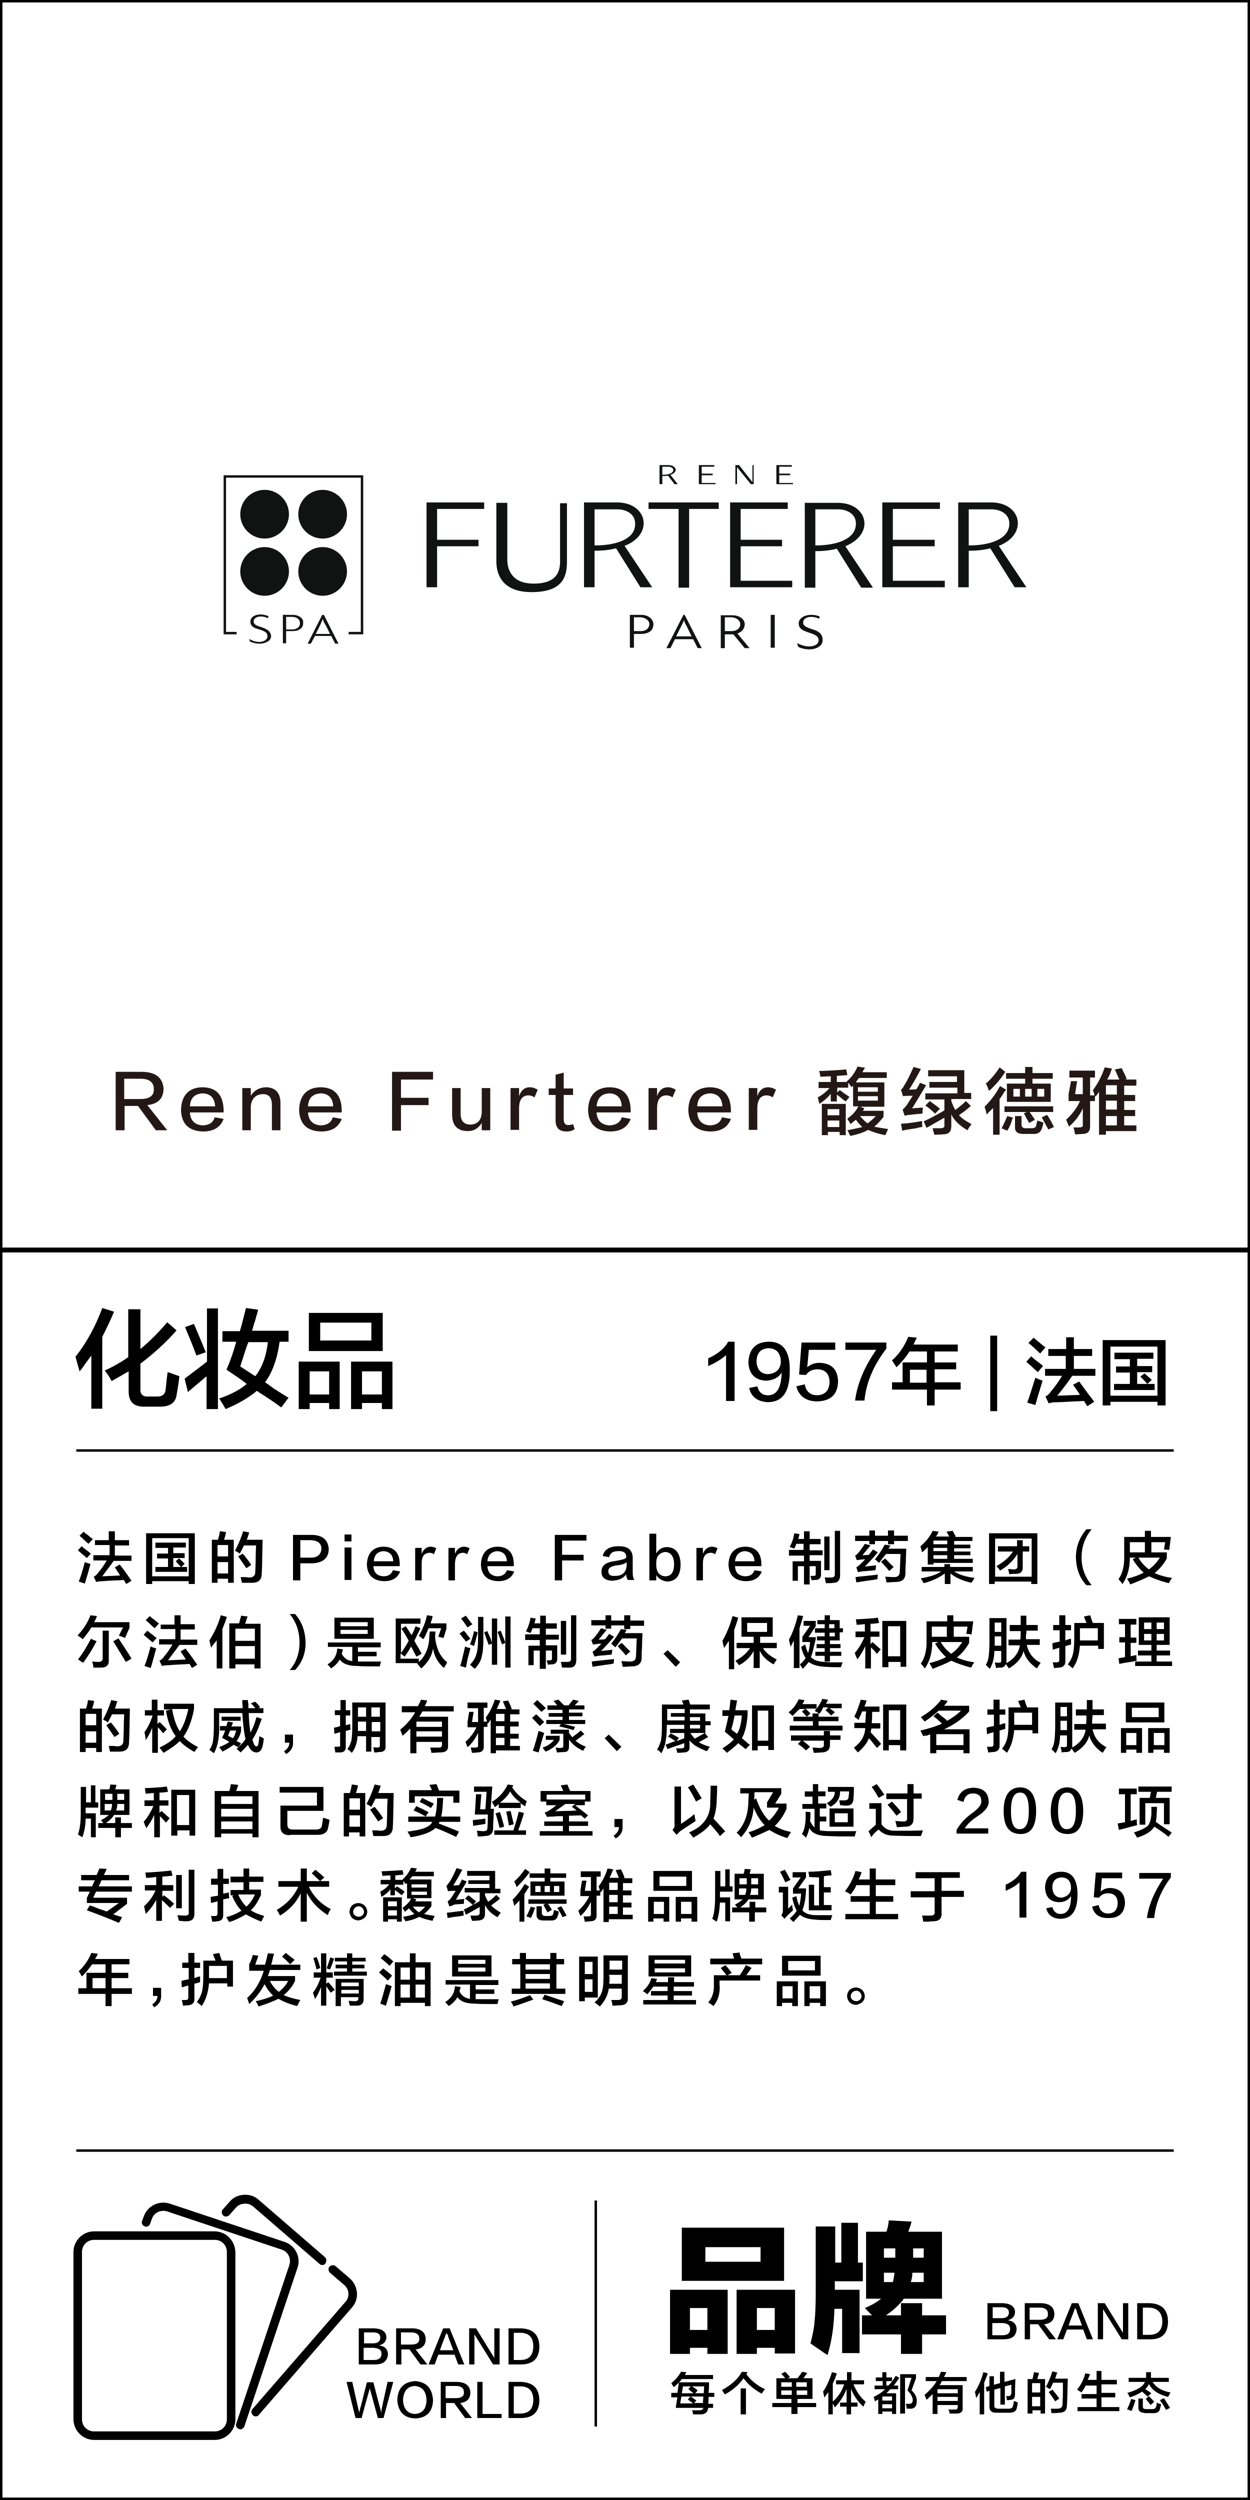 <?xml version="1.0" encoding="utf-8"?>
<!-- Generator: Adobe Illustrator 19.0.0, SVG Export Plug-In . SVG Version: 6.00 Build 0)  -->
<svg version="1.1"
	 id="svg25166" inkscape:version="0.91 r13725" sodipodi:docname="Fujifilm_logo.svg" xmlns:inkscape="http://www.inkscape.org/namespaces/inkscape" xmlns:cc="http://creativecommons.org/ns#" xmlns:sodipodi="http://sodipodi.sourceforge.net/DTD/sodipodi-0.dtd" xmlns:dc="http://purl.org/dc/elements/1.1/" xmlns:rdf="http://www.w3.org/1999/02/22-rdf-syntax-ns#" xmlns:svg="http://www.w3.org/2000/svg"
	 xmlns="http://www.w3.org/2000/svg" xmlns:xlink="http://www.w3.org/1999/xlink" x="0px" y="0px" width="308px" height="616px"
	 viewBox="-5 -258 308 616" style="enable-background:new -5 -258 308 616;" xml:space="preserve">
<style type="text/css">
	.st0{fill:#231815;}
	.st1{clip-path:url(#SVGID_2_);fill:#111212;}
	.st2{clip-path:url(#SVGID_4_);fill:#111212;}
	.st3{clip-path:url(#SVGID_6_);fill:#111212;}
	.st4{clip-path:url(#SVGID_8_);fill:#111212;}
	.st5{clip-path:url(#SVGID_10_);fill:#111212;}
	.st6{clip-path:url(#SVGID_12_);fill:#111212;}
	.st7{clip-path:url(#SVGID_14_);fill:#111212;}
	.st8{clip-path:url(#SVGID_16_);fill:#111212;}
	.st9{clip-path:url(#SVGID_18_);fill:#111212;}
	.st10{clip-path:url(#SVGID_20_);fill:#111212;}
	.st11{clip-path:url(#SVGID_22_);fill:#111212;}
	.st12{clip-path:url(#SVGID_24_);fill:#111212;}
	.st13{clip-path:url(#SVGID_26_);fill:#111212;}
	.st14{clip-path:url(#SVGID_28_);fill:#111212;}
	.st15{clip-path:url(#SVGID_30_);fill:#111212;}
	.st16{clip-path:url(#SVGID_32_);fill:#111212;}
	.st17{clip-path:url(#SVGID_34_);fill:#111212;}
	.st18{clip-path:url(#SVGID_36_);fill:#111212;}
	.st19{clip-path:url(#SVGID_38_);fill:#111212;}
	.st20{clip-path:url(#SVGID_40_);fill:#111212;}
	.st21{clip-path:url(#SVGID_42_);fill:#111212;}
	.st22{clip-path:url(#SVGID_44_);fill:#111212;}
	.st23{clip-path:url(#SVGID_46_);fill:#111212;}
	.st24{clip-path:url(#SVGID_48_);fill:#111212;}
	.st25{clip-path:url(#SVGID_50_);fill:#111212;}
</style>
<sodipodi:namedview  inkscape:window-height="705" inkscape:window-width="1366" inkscape:current-layer="svg25166" inkscape:window-x="-8" inkscape:window-y="-8" inkscape:window-maximized="1" inkscape:pageshadow="2" inkscape:pageopacity="0" pagecolor="#ffffff" bordercolor="#666666" guidetolerance="10" borderopacity="1" id="namedview4952" inkscape:cy="-19.745299" inkscape:zoom="0.5" objecttolerance="10" gridtolerance="10" inkscape:cx="409.70319" showgrid="false">
	</sodipodi:namedview>
<g>
	<g id="XMLID_6631_">
		<path class="st0" d="M36.2,20.5h-2.8l-4.4-6h-3.3v6h-2.2V6.1h6.7c3.2,0.1,4.9,1.5,5.1,4.1c0,2.4-1.3,3.8-4,4.1L36.2,20.5z
			 M25.6,7.9v4.9h4c2.2,0,3.4-0.8,3.3-2.5c0-1.6-1.1-2.5-3.3-2.5H25.6z"/>
		<path class="st0" d="M47.9,17.3l2.2,0.4c-0.8,2.1-2.5,3.1-5.1,3.1c-3.5-0.1-5.3-1.9-5.4-5.3c0.1-3.6,1.9-5.5,5.2-5.6
			c3.5,0,5.2,1.9,5.3,5.6c0,0.2,0,0.4,0,0.6h-8.3c0.1,2,1.2,3.1,3.2,3.2C46.6,19.2,47.5,18.6,47.9,17.3z M41.8,14.6H48
			c-0.1-2-1.1-3.1-3-3.2C43,11.5,41.9,12.5,41.8,14.6z"/>
		<path class="st0" d="M64.1,20.5H62v-6.2c0-1.9-0.8-2.8-2.4-2.7c-1.6,0.1-2.6,1.1-2.8,2.9v6h-2.1V10.1h2.1V12c0.8-1.3,2-2,3.6-2.1
			c2.5,0,3.8,1.4,3.7,4.2V20.5z"/>
		<path class="st0" d="M77,17.3l2.2,0.4c-0.8,2.1-2.5,3.1-5.1,3.1c-3.5-0.1-5.3-1.9-5.4-5.3c0.1-3.6,1.9-5.5,5.2-5.6
			c3.5,0,5.2,1.9,5.3,5.6c0,0.2,0,0.4,0,0.6h-8.3c0.1,2,1.2,3.1,3.2,3.2C75.7,19.2,76.6,18.6,77,17.3z M70.9,14.6h6.2
			c-0.1-2-1.1-3.1-3-3.2C72.1,11.5,71,12.5,70.9,14.6z"/>
		<path class="st0" d="M101.6,8h-7.8v4.5h6.8v1.8h-6.8v6.3h-2.2V6.1h10.1V8z"/>
		<path class="st0" d="M115.8,20.5h-2.1v-1.8c-0.8,1.3-1.9,2-3.4,2c-2.6,0-3.9-1.4-3.9-4.1v-6.5h2.1v6.3c0,1.8,0.8,2.7,2.5,2.7
			c1.7-0.1,2.6-1.1,2.7-3v-6h2.1V20.5z"/>
		<path class="st0" d="M122.9,15.1v5.3h-2.1V10.1h2.1v2c0.5-1.5,1.4-2.2,2.7-2.2c0.6,0,1.2,0.2,1.9,0.6l-0.8,1.9
			c-0.4-0.3-0.9-0.5-1.5-0.5C123.7,11.9,122.9,13,122.9,15.1z"/>
		<path class="st0" d="M133.9,6.3v3.9h2.3v1.6h-2.3v5.9c0,1.1,0.4,1.6,1.3,1.5c0.4,0,0.7-0.1,1-0.2l0.4,1.2c-0.5,0.4-1.1,0.6-2,0.6
			c-1.8,0-2.7-0.9-2.7-2.7v-6.3h-1.7v-1.6h1.7V6.8L133.9,6.3z"/>
		<path class="st0" d="M148.2,17.3l2.2,0.4c-0.8,2.1-2.5,3.1-5.1,3.1c-3.5-0.1-5.3-1.9-5.4-5.3c0.1-3.6,1.9-5.5,5.2-5.6
			c3.5,0,5.2,1.9,5.3,5.6c0,0.2,0,0.4,0,0.6H142c0.1,2,1.2,3.1,3.2,3.2C146.8,19.2,147.8,18.6,148.2,17.3z M142,14.6h6.2
			c-0.1-2-1.1-3.1-3-3.2C143.2,11.5,142.2,12.5,142,14.6z"/>
		<path class="st0" d="M156.9,15.1v5.3h-2.1V10.1h2.1v2c0.5-1.5,1.4-2.2,2.7-2.2c0.6,0,1.2,0.2,1.9,0.6l-0.8,1.9
			c-0.4-0.3-0.9-0.5-1.5-0.5C157.7,11.9,156.9,13,156.9,15.1z"/>
		<path class="st0" d="M172.9,17.3l2.2,0.4c-0.8,2.1-2.5,3.1-5.1,3.1c-3.5-0.1-5.3-1.9-5.4-5.3c0.1-3.6,1.9-5.5,5.2-5.6
			c3.5,0,5.2,1.9,5.3,5.6c0,0.2,0,0.4,0,0.6h-8.3c0.1,2,1.2,3.1,3.2,3.2C171.5,19.2,172.5,18.6,172.9,17.3z M166.8,14.6h6.2
			c-0.1-2-1.1-3.1-3-3.2C168,11.5,166.9,12.5,166.8,14.6z"/>
		<path class="st0" d="M181.6,15.1v5.3h-2.1V10.1h2.1v2c0.5-1.5,1.4-2.2,2.7-2.2c0.6,0,1.2,0.2,1.9,0.6l-0.8,1.9
			c-0.4-0.3-0.9-0.5-1.5-0.5C182.4,11.9,181.6,13,181.6,15.1z"/>
		<path class="st0" d="M203.4,13.4c-0.1-0.1-0.3-0.2-0.6-0.4c-0.2-0.2-0.8-0.7-1.6-1.3v1.7h-1.5v-1.9c-0.7,0.9-1.6,1.7-2.8,2.5
			c-0.1-0.5-0.3-1.1-0.4-1.6c1.1-0.6,2-1.3,2.9-2.3h-2.7V8.6h3V7.2c-0.9,0-1.8,0.1-2.6,0.1c0-0.5-0.1-1-0.3-1.4
			c2.7-0.1,4.9-0.2,6.7-0.4l0.3,1.4l-2.6,0.2v1.5h2.5l-0.1-0.1c1.2-1,2.1-2.3,2.7-3.7l1.8,0.3c0,0.1-0.1,0.3-0.3,0.5
			c-0.1,0.2-0.2,0.4-0.3,0.6h6v1.4h-6.8c-0.3,0.3-0.6,0.7-0.8,1.1h7v6h-6l1.1,0.4l-0.4,0.6h5.1v1.5c-0.8,1-1.5,1.8-2.3,2.4
			c0.9,0.2,2.1,0.4,3.4,0.6c0,0.1-0.1,0.3-0.2,0.5c-0.2,0.5-0.4,0.8-0.4,1c-1.8-0.3-3.2-0.8-4.3-1.3c-1.2,0.7-2.6,1.1-4.4,1.5
			c0-0.1-0.1-0.2-0.2-0.4c0-0.1-0.2-0.5-0.5-1c1.5-0.3,2.8-0.6,3.7-0.8c-0.6-0.5-1.1-1.1-1.6-1.8c-0.4,0.3-0.9,0.7-1.3,1.1
			c-0.1-0.2-0.3-0.6-0.7-1.1c0-0.1-0.1-0.2-0.1-0.3c1.2-0.8,2.1-1.8,2.7-3h-1.3V9.5l-0.4,0.4c0-0.1-0.2-0.3-0.4-0.6
			c-0.1-0.2-0.3-0.4-0.4-0.5V10h-2.7v1.2l0.6-0.6c0.2,0.1,0.6,0.4,1.1,0.8c0.6,0.4,1.1,0.7,1.3,0.9L203.4,13.4z M197.5,21.7v-7.7
			h5.9v7.7h-1.5v-0.8h-2.9v0.8H197.5z M198.9,15.3v1.5h2.9v-1.5H198.9z M198.9,18.1v1.6h2.9v-1.6H198.9z M206.4,9.9v1.1h4.9V9.9
			H206.4z M206.4,13.2h4.9v-1.1h-4.9V13.2z M210.8,17h-3.9c0.8,0.9,1.4,1.5,1.9,1.8C209.5,18.2,210.2,17.7,210.8,17z"/>
		<path class="st0" d="M217.9,16.9l-0.5-1.5c0.4-0.3,0.7-0.7,1.1-1.2c0.4-0.7,0.9-1.4,1.4-2.2c-1,0-1.8,0-2.4,0.1l-0.5-1.6
			c0.3-0.2,0.6-0.6,0.8-1.1l0.1-0.1c0.8-1.3,1.5-2.8,2.2-4.4l1.8,0.5c-0.9,1.8-1.9,3.5-2.9,5.1l1.8-0.1c0.1-0.2,0.3-0.5,0.5-0.8
			c0.2-0.4,0.3-0.7,0.4-0.8l1.5,0.6c-0.7,1.2-1.8,3-3.2,5.3c-0.1,0.2-0.2,0.3-0.3,0.4l2.7-0.2c-0.1,0.6-0.1,1.1-0.1,1.5
			c0,0-0.1,0-0.1,0c-1.4,0.1-2.3,0.2-3,0.3C218.8,16.7,218.3,16.8,217.9,16.9z M217.3,20.6l-0.3-1.7c0.3,0,0.7-0.1,1.3-0.1
			c1.7-0.2,3-0.4,3.9-0.6c0,0.8,0,1.3,0.1,1.5c-0.4,0-0.9,0.1-1.5,0.3C219.3,20.2,218.1,20.4,217.3,20.6z M224,10V8.6h6.8V7.2h-7.1
			V5.7h8.9v5.6h1.7v1.5h-4.9v0.5c0.3,0.8,0.6,1.6,1,2.2c0.9-0.7,1.8-1.4,2.6-2.2l1.2,1.2c-0.4,0.4-1,0.9-1.8,1.5
			c-0.5,0.3-0.8,0.6-1.1,0.8c0.7,0.8,1.8,1.5,3.1,2.2c-0.4,0.5-0.8,1-1,1.5c-1.9-1.1-3.3-2.4-4-3.9v2.9c0,1.3-0.6,2-2,2
			c-0.4,0-1.1,0.1-2.2,0.1c0-0.2-0.1-0.4-0.2-0.8c-0.1-0.4-0.2-0.7-0.2-0.8c0.6,0,1.2,0,1.8,0c0.8,0,1.2-0.2,1.1-0.8v-1.8l-4.4,2.5
			l-0.7-1.6c1.5-0.7,3.1-1.5,5.1-2.7v-2.7h-4.7v-1.5h7.9V10H224z M225.4,16.4c-0.7-0.7-1.5-1.4-2.4-2l1.1-1.1
			c0.8,0.6,1.7,1.2,2.5,1.9L225.4,16.4z"/>
		<path class="st0" d="M239.7,21.7v-6.7c-0.5,0.5-1.1,1.1-1.6,1.6c-0.1-0.7-0.3-1.3-0.5-1.9c1.4-1.4,2.7-3,3.8-5.1l1.5,0.9
			c-0.1,0.1-0.2,0.3-0.4,0.5c-0.5,0.8-0.9,1.5-1.2,1.8v8.8H239.7z M238.7,10.8c-0.3-0.8-0.5-1.4-0.8-1.8c1.2-1,2.4-2.4,3.4-4
			l1.4,1.1C241.7,7.7,240.4,9.3,238.7,10.8z M243.2,20.6c-0.5-0.2-1-0.4-1.4-0.6c0.6-1.1,1-2.1,1.4-3l1.4,0.4c0,0.1-0.1,0.2-0.2,0.4
			C244.2,18.7,243.8,19.6,243.2,20.6z M242.5,16v-1.4h12V16h-5.8c0.5,0.7,0.9,1.3,1.3,1.9l-1.4,0.8c-0.4-0.7-0.9-1.5-1.3-2.4L248,16
			H242.5z M242.9,7.8V6.4h4.7V4.9h1.8v1.5h5v1.4h-5V9h4.5v4.5h-10.8V9h4.5V7.8H242.9z M244.7,10.3v1.9h1.6v-1.9H244.7z M247.1,21.4
			c-1.4,0-2.1-0.6-2-1.8V17h1.6v2c0,0.7,0.3,1,1.1,1h1.3c0.7,0,1.1-0.2,1.2-0.6c0.1-0.5,0.2-0.9,0.3-1.3c0.7,0.2,1.2,0.4,1.5,0.5
			c-0.1,0.7-0.3,1.2-0.4,1.5c-0.3,0.9-1,1.4-2.2,1.3H247.1z M247.6,10.3v1.9h1.6v-1.9H247.6z M252.3,10.3h-1.7v1.9h1.7V10.3z
			 M253.3,20.3c-0.4-0.8-1-1.8-1.6-3l1.3-0.6c0.7,1,1.2,2,1.7,3L253.3,20.3z"/>
		<path class="st0" d="M258.5,7.5V5.8h6.3v1.7h-1.2v4.4h1.1c-0.1-0.5-0.3-0.9-0.4-1.3c1.2-1.6,2.2-3.5,2.9-5.6l1.8,0.3
			c-0.4,0.9-0.4,1.1-0.1,0.4c-0.3,0.7-0.6,1.5-1.1,2.3h3l-1.1-2.5l1.7-0.3c0.2,0.5,0.6,1.2,1.1,2.3c-0.3-0.7-0.2-0.6,0.1,0.4
			l-0.4,0.1h2.8v1.5h-3v2.3h2.7v1.5H272v2.2h2.7V17H272v2.3h3v1.4h-7.5v0.9h-1.7V11c-0.1,0.1-0.2,0.4-0.4,0.6
			c-0.2,0.3-0.4,0.5-0.5,0.6c0-0.1-0.1-0.2-0.1-0.2v1.3h-1.2v6.3c0,1.2-0.6,1.8-1.9,1.8c-0.2,0-0.8,0.1-1.8,0.1
			c-0.1-0.6-0.2-1.1-0.4-1.7c0.5,0,0.9,0,1.4,0c0.7,0,1-0.2,0.9-0.7v-4c-0.8,1.8-2,3.3-3.4,4.5l-0.7-1.7c1.5-1.4,2.7-2.9,3.4-4.6
			h-2.8v-1.7l0.6-3.2h1.5l-0.5,3.2h1.9V7.5H258.5z M267.5,9.4v2.3h2.7V9.4H267.5z M267.5,13.2v2.2h2.7v-2.2H267.5z M267.5,17v2.3
			h2.7V17H267.5z"/>
	</g>
	<g id="XMLID_6627_">
		<path d="M14.6,79.9l-1-3.6c2.7-3.4,4.9-7.4,6.6-12l2.9,0.9c-0.9,2.2-1.9,4.2-2.9,6.2v17.7h-2.7V76c-0.3,0.4-0.7,1-1.4,1.9
			C15.5,78.8,15,79.5,14.6,79.9z M22.5,82.3c-0.3-0.6-0.8-1.5-1.7-2.6c2.2-1,4.1-2.1,5.8-3.3V64.6h3v9.8c2.4-2,4.6-4.2,6.6-6.6
			l2.3,2c-2.6,3-5.6,5.7-8.9,8.2v6.2c-0.1,1.3,0.6,2,1.9,1.9h2c1.4,0.1,2.2-0.5,2.3-1.7c0.1-0.6,0.2-2.1,0.5-4.3
			c0.3,0.1,0.8,0.2,1.5,0.5c0.6,0.2,1.1,0.4,1.4,0.5c-0.2,1.9-0.5,3.5-0.7,4.7c-0.3,2-1.8,2.9-4.6,2.8h-3.1
			c-2.9,0.1-4.2-1.2-4.1-4.1v-4.6C25.5,80.6,24.1,81.4,22.5,82.3z"/>
		<path d="M45.9,89.1v-8L41.3,85l-0.8-3.3c1.7-1.3,3.6-2.7,5.5-4.2V64.4h2.7v24.8H45.9z M43.4,76c-0.8-2.2-1.8-4.6-2.8-7l2.2-0.8
			c0.1,0.4,0.4,0.9,0.7,1.7c1,2.4,1.8,4.2,2.2,5.3L43.4,76z M49.8,72.8V70h4.3c0.6-1.9,1-3.8,1.5-5.7l3,0.4
			c-0.1,0.6-0.4,1.4-0.7,2.6c-0.4,1.1-0.6,2-0.8,2.6h9v2.7h-2.2c-0.6,4.3-1.8,7.6-3.6,10c0.5,0.3,1.2,0.8,2.1,1.5
			c1.6,1,2.8,1.8,3.7,2.3l-1.8,2.4c-0.8-0.6-2-1.5-3.6-2.5c-1-0.7-1.9-1.2-2.4-1.6c-1.9,1.6-4.4,3.1-7.7,4.5
			c-0.4-0.7-0.9-1.6-1.6-2.6c2.9-1,5.2-2.2,6.8-3.6c-1.5-1.2-3.2-2.3-5-3.5c1-2.3,1.8-4.6,2.4-6.9H49.8z M54.2,78.7l3.7,2.4
			c1.6-2,2.7-4.8,3.1-8.4h-4.8c-0.4,0.9-0.8,2.3-1.4,4.1C54.5,77.7,54.3,78.3,54.2,78.7z"/>
		<path d="M68.6,89.2V77.5h10.1v11.7h-2.6v-1.5h-4.8v1.5H68.6z M71.1,74.9v-9.4h18.2v9.4H71.1z M71.3,79.9v5.7h4.8v-5.7H71.3z
			 M73.9,67.9v4.4h12.6v-4.4H73.9z M81.5,89.2V77.5h10.2v11.7h-2.6v-1.5h-4.9v1.5H81.5z M84.2,79.9v5.7h4.9v-5.7H84.2z"/>
	</g>
	<g id="XMLID_6626_">
		<path d="M173.9,87.1V75.9c-1.1,1-2.6,1.9-4.4,2.7c0-0.7,0-1.3,0-1.9c2.4-1.1,4.1-2.5,4.9-4.1h1.6v14.6H173.9z"/>
		<path d="M179.6,84l2-0.4c0.4,1.5,1.3,2.2,2.6,2.2c2.2,0,3.3-1.8,3.4-5.6c-0.8,1.3-2.1,1.9-3.8,2c-2.8-0.1-4.3-1.7-4.4-4.6
			c0.2-3.2,1.8-4.9,4.9-5c3.6-0.1,5.4,2.3,5.3,7.2c0,5.2-1.8,7.7-5.5,7.7C181.6,87.3,180.1,86.2,179.6,84z M187.4,77.7
			c0-2.3-1.1-3.5-3.1-3.5c-1.8,0.1-2.8,1.1-2.9,3.2c0.1,2,1,3.1,2.8,3.2C186.2,80.4,187.2,79.5,187.4,77.7z"/>
		<path d="M191.2,83.6l2.1-0.5c0.3,1.8,1.4,2.7,3.1,2.7c1.9-0.1,2.9-1.2,3-3.2c0-2.1-1.1-3.2-3-3.2c-1.3,0-2.2,0.5-2.8,1.4l-1.7-0.1
			l0.6-7.9h8.3v1.8h-6.5l-0.4,4.3c0.8-0.7,1.8-1.1,3-1.1c3,0.1,4.5,1.6,4.6,4.6c-0.1,3.2-1.8,4.8-5.1,4.9
			C193.7,87.3,191.9,86.1,191.2,83.6z"/>
		<path d="M208,87.1h-2.3c0.5-4,2.2-8.2,5.2-12.5h-7.6v-1.8h10.1v1.5C210.1,78.6,208.4,82.9,208,87.1z"/>
		<path d="M215.9,78.9c-0.1-0.1-0.2-0.4-0.4-0.6c-0.1-0.2-0.4-0.6-0.7-1.1c1.7-1.5,3-3.4,4-5.8l2.1,0.2c-0.3,0.6-0.6,1.2-0.8,1.7
			H231V75h-5.7v2.7h5.3v1.7h-5.3v3.2h6.4v1.8h-6.4v3.9h-1.9v-3.9h-8.6v-1.8h2.6v-4.9h6V75h-4.3C218.3,76.3,217.2,77.6,215.9,78.9z
			 M219.2,79.5v3.2h4.1v-3.2H219.2z"/>
		<path d="M239,89.7V71.1h1.7v18.6H239z"/>
		<path d="M250.7,80.1c-0.3-0.3-0.9-0.8-1.6-1.5c-0.6-0.5-1-0.8-1.2-1.1l1.2-1.3c0.3,0.3,0.9,0.8,1.8,1.5c0.6,0.4,0.9,0.7,1.1,0.9
			L250.7,80.1z M250.1,88.2l-2-0.6c0.5-1.2,1.1-3.3,2-6.1c0.1,0,0.4,0.1,0.7,0.3c0.5,0.2,0.9,0.3,1.1,0.4c-0.1,0.4-0.4,1.2-0.7,2.3
			C250.7,86,250.4,87.3,250.1,88.2z M251.3,75.5c-0.3-0.3-0.8-0.7-1.4-1.3c-0.7-0.6-1.1-1-1.5-1.3l1.3-1.3c0.2,0.2,0.7,0.6,1.3,1.1
			c0.8,0.7,1.3,1.1,1.6,1.3L251.3,75.5z M253.3,76.1v-1.7h4.4v-2.9h1.9v2.9h4.5v1.7h-4.5v3.2h5.3v1.7h-5.7c-1,1.5-2.2,3.1-3.7,4.9
			l5.6-0.2c-0.4-0.7-1-1.5-1.7-2.5l1.5-0.8c0.5,0.7,1.4,1.9,2.5,3.4c0.6,0.7,1,1.3,1.2,1.6l-1.7,1.1l-0.8-1.3
			c-0.6,0-1.3,0.1-2.3,0.1c-1.9,0.1-3.3,0.2-4.1,0.2c-1.1,0-1.9,0.1-2.3,0.3l-0.8-1.7c0.6-0.3,1-0.7,1.4-1.3
			c0.9-1.1,1.8-2.3,2.7-3.8h-4.2v-1.7h5.1v-3.2H253.3z"/>
		<path d="M266.7,88.3V72.2h15.5v16.1h-2v-0.9h-11.6v0.9H266.7z M268.6,73.8v12.1h11.6V73.8H268.6z M269.6,76.8v-1.5h9.6v1.5h-4v1.8
			h3.7v1.5h-3.7V83h2.5c-0.6-0.7-1.2-1.3-1.7-1.8l1-0.8c0.6,0.5,1.2,1.1,1.8,1.6l-1.1,1h1.8v1.5h-10V83h3.9v-2.8h-3.4v-1.5h3.4v-1.8
			H269.6z"/>
	</g>
	<g id="XMLID_2295_">
		<g>
			<path d="M16.4,125.9c-0.3-0.3-0.7-0.6-1.3-1.1c-0.4-0.4-0.7-0.6-0.9-0.8l0.9-1c0.3,0.2,0.7,0.6,1.4,1.1c0.4,0.3,0.7,0.6,0.9,0.7
				L16.4,125.9z M15.9,132.2l-1.5-0.5c0.4-0.9,0.9-2.5,1.5-4.8c0.1,0,0.3,0.1,0.5,0.2c0.4,0.1,0.7,0.2,0.9,0.3
				c-0.1,0.3-0.3,0.9-0.5,1.8C16.4,130.5,16.1,131.5,15.9,132.2z M16.8,122.4c-0.2-0.2-0.6-0.5-1.1-1c-0.5-0.5-0.9-0.8-1.1-1l1-1
				c0.2,0.2,0.5,0.5,1,0.8c0.6,0.5,1,0.9,1.3,1L16.8,122.4z M18.4,122.8v-1.3h3.4v-2.2h1.5v2.2h3.5v1.3h-3.5v2.5h4.1v1.3H23
				c-0.8,1.2-1.8,2.4-2.8,3.8l4.4-0.2c-0.3-0.5-0.8-1.2-1.3-2l1.2-0.7c0.4,0.5,1.1,1.4,2,2.7c0.4,0.6,0.7,1,0.9,1.3l-1.3,0.8l-0.6-1
				c-0.4,0-1,0.1-1.8,0.1c-1.5,0.1-2.5,0.1-3.2,0.2c-0.9,0-1.5,0.1-1.8,0.2l-0.6-1.3c0.4-0.2,0.8-0.5,1.1-1c0.7-0.8,1.4-1.8,2.1-3
				h-3.3v-1.3h4v-2.5H18.4z"/>
			<path d="M31,132.3v-12.5h12v12.5h-1.5v-0.7h-9v0.7H31z M32.5,121v9.4h9V121H32.5z M33.3,123.3v-1.2h7.5v1.2h-3.1v1.4h2.8v1.2
				h-2.8v2.2h1.9c-0.5-0.5-0.9-1-1.3-1.4l0.8-0.7c0.5,0.4,0.9,0.8,1.4,1.3l-0.8,0.8h1.4v1.2h-7.8v-1.2h3.1V126h-2.7v-1.2h2.7v-1.4
				H33.3z"/>
			<path d="M47.2,132.1v-10.7h1.5c0.1-0.4,0.3-0.9,0.4-1.6c0-0.2,0.1-0.4,0.1-0.5l1.5,0.2c-0.1,0.7-0.3,1.3-0.5,1.9h2.4V132h-1.4v-1
				h-2.6v1H47.2z M48.6,122.7v2.8h2.6v-2.8H48.6z M48.6,126.9v2.8h2.6v-2.8H48.6z M54.6,132c-0.1-0.5-0.2-1-0.3-1.4c0.2,0,0.5,0,1,0
				c0.5,0,0.8,0.1,1.1,0.1c1,0,1.5-0.5,1.5-1.4c0-0.6,0.1-1.8,0.1-3.7c0-1.3,0.1-2.3,0.1-2.8h-3c-0.3,0.7-0.7,1.4-1,2
				c-0.1,0-0.2-0.1-0.3-0.2c-0.2-0.1-0.5-0.3-0.9-0.5c0.8-1.5,1.5-3.1,2-4.8l1.5,0.3c0,0.1-0.1,0.3-0.2,0.6
				c-0.1,0.5-0.3,0.9-0.4,1.2h3.9c-0.1,4-0.1,6.7-0.2,8.2c0,1.6-0.7,2.4-2.4,2.4C56.2,132,55.4,132,54.6,132z M55.7,128.4
				c-0.6-0.9-1.3-1.9-2-2.9l1.1-0.7c0.7,0.8,1.4,1.7,2.1,2.8L55.7,128.4z"/>
			<path d="M71.9,127.2H69v4.2h-1.8v-11.2H72c2.5,0.1,3.8,1.2,4,3.4C76,125.9,74.6,127.1,71.9,127.2z M71.7,121.5H69v4.3h2.6
				c1.7,0,2.5-0.8,2.6-2.2C74.2,122.3,73.3,121.6,71.7,121.5z"/>
			<path d="M79.9,121.8v-1.7h1.7v1.7H79.9z M79.9,131.3v-8h1.7v8H79.9z"/>
			<path d="M91.8,128.9l1.8,0.3c-0.6,1.6-1.9,2.4-4,2.4c-2.7-0.1-4.1-1.5-4.2-4.1c0.1-2.8,1.5-4.3,4-4.4c2.7,0,4.1,1.5,4.1,4.4
				c0,0.2,0,0.3,0,0.4h-6.5c0.1,1.6,0.9,2.4,2.5,2.5C90.8,130.4,91.5,129.8,91.8,128.9z M87.1,126.7h4.8c-0.1-1.6-0.9-2.4-2.4-2.5
				C88,124.3,87.2,125.2,87.1,126.7z"/>
			<path d="M98.9,127.2v4.2h-1.6v-8h1.6v1.5c0.4-1.1,1.1-1.7,2.1-1.8c0.5,0,1,0.1,1.5,0.4l-0.6,1.5c-0.3-0.3-0.7-0.4-1.1-0.4
				C99.5,124.7,98.9,125.5,98.9,127.2z"/>
			<path d="M107.1,127.2v4.2h-1.6v-8h1.6v1.5c0.4-1.1,1.1-1.7,2.1-1.8c0.5,0,1,0.1,1.5,0.4l-0.6,1.5c-0.3-0.3-0.7-0.4-1.1-0.4
				C107.8,124.7,107.2,125.5,107.1,127.2z"/>
			<path d="M119.9,128.9l1.8,0.3c-0.6,1.6-1.9,2.4-4,2.4c-2.7-0.1-4.1-1.5-4.2-4.1c0.1-2.8,1.5-4.3,4-4.4c2.7,0,4.1,1.5,4.1,4.4
				c0,0.2,0,0.3,0,0.4h-6.5c0.1,1.6,0.9,2.4,2.5,2.5C118.8,130.4,119.6,129.8,119.9,128.9z M115.1,126.7h4.8
				c-0.1-1.6-0.9-2.4-2.4-2.5C116.1,124.3,115.2,125.2,115.1,126.7z"/>
			<path d="M139.6,121.6h-6.1v3.5h5.3v1.4h-5.3v4.9h-1.8v-11.2h7.8V121.6z"/>
			<path d="M151.3,131.3h-1.6c-0.2-0.3-0.4-0.7-0.4-1.4c-0.7,1-1.8,1.5-3.5,1.6c-1.7-0.1-2.6-0.8-2.6-2.2c0-1.5,1-2.3,3-2.6
				c1.8-0.3,2.8-0.5,3.1-0.9c0.1-1.1-0.6-1.7-2-1.6c-1.3,0-2,0.5-2.2,1.5l-1.6-0.3c0.4-1.6,1.7-2.4,3.8-2.4c2.5-0.1,3.7,1,3.6,3.2
				c0,1,0,2.1,0,3.3C150.9,130.3,151,130.8,151.3,131.3z M149.4,127.9v-1c-0.4,0.4-1.2,0.7-2.4,0.8c-1.5,0.2-2.2,0.7-2.1,1.5
				c0,0.8,0.5,1.2,1.7,1.1C148.3,130.3,149.2,129.5,149.4,127.9z"/>
			<path d="M156.7,130.1v1.3H155v-11.5h1.7v4.9c0.6-1.1,1.5-1.6,2.7-1.6c2.1,0.1,3.2,1.5,3.3,4.2c0,2.8-1.1,4.2-3.3,4.3
				C158.2,131.5,157.3,131.1,156.7,130.1z M156.7,126.8v1c0.1,1.6,0.8,2.5,2.2,2.6c1.5,0,2.2-1,2.2-3.1c-0.1-1.9-0.8-2.8-2.2-2.9
				C157.5,124.6,156.8,125.4,156.7,126.8z"/>
			<path d="M168.2,127.2v4.2h-1.6v-8h1.6v1.5c0.4-1.1,1.1-1.7,2.1-1.8c0.5,0,1,0.1,1.5,0.4l-0.6,1.5c-0.3-0.3-0.7-0.4-1.1-0.4
				C168.8,124.7,168.2,125.5,168.2,127.2z"/>
			<path d="M180.9,128.9l1.8,0.3c-0.6,1.6-1.9,2.4-4,2.4c-2.7-0.1-4.1-1.5-4.2-4.1c0.1-2.8,1.5-4.3,4-4.4c2.7,0,4.1,1.5,4.1,4.4
				c0,0.2,0,0.3,0,0.4h-6.5c0.1,1.6,0.9,2.4,2.5,2.5C179.9,130.4,180.6,129.8,180.9,128.9z M176.1,126.7h4.8
				c-0.1-1.6-0.9-2.4-2.4-2.5C177.1,124.3,176.3,125.2,176.1,126.7z"/>
			<path d="M189.4,125.1v-1.2h3.6v-1.5h-1.8c-0.1,0.4-0.3,0.8-0.5,1.2c-0.4-0.2-0.7-0.3-1.1-0.4c0.6-1.2,1-2.4,1.1-3.4l1.3,0.2
				c-0.1,0.4-0.2,0.8-0.3,1.2h1.4v-1.9h1.4v1.9h2.7v1.3h-2.7v1.5h3.2v1.2h-3.2v1.4h2.8v3.3c0,0.9-0.4,1.3-1.2,1.4
				c-0.1,0-0.2,0-0.4,0c-0.3,0-0.5,0.1-0.7,0.1c-0.1-0.4-0.2-0.7-0.3-1.1c0.2,0,0.5,0,0.8,0c0.4,0,0.5-0.1,0.5-0.5v-1.9h-1.5v4.5
				h-1.4v-4.5h-1.5v3.6h-1.3v-4.8h2.8v-1.4H189.4z M198.1,128.9v-8.3h1.3v8.3H198.1z M198.5,132.1c-0.1-0.5-0.2-0.9-0.3-1.4
				c0.6,0,1.1,0,1.6,0c0.6,0,0.9-0.2,0.9-0.8v-10.7h1.3v10.9c0,1.2-0.5,1.9-1.6,1.9C199.8,132.1,199.2,132.1,198.5,132.1z"/>
			<path d="M213.8,122.5v-0.8h-3.2v0.8h-1.4v-0.8h-3.5v-1.3h3.5v-1.3h1.4v1.3h3.2v-1.3h1.5v1.3h3.4v1.3h-3.4v0.8H213.8z
				 M206.4,129.4l-0.4-1.2c0.3-0.2,0.6-0.4,0.9-0.7c0.1-0.1,0.2-0.2,0.4-0.4c0.1-0.1,0.4-0.4,0.9-0.9c-0.6,0-1.2,0.1-1.9,0.2
				c0,0,0,0-0.2,0l-0.4-1.1c0.2-0.1,0.5-0.3,0.8-0.7c0.7-0.8,1.2-1.6,1.6-2.2l1.4,0.4c-0.7,0.8-1.3,1.6-2,2.4c0.4,0,1,0,1.6-0.1
				c0.3-0.4,0.7-0.9,1-1.3l1.2,0.7c-1.1,1.3-2.2,2.5-3.2,3.5l2.8-0.3c0,0.1-0.1,0.3-0.1,0.6c0,0.3-0.1,0.5-0.1,0.6
				c-1.2,0.1-2.4,0.2-3.4,0.3c-0.1,0-0.2,0-0.3,0.1C206.8,129.3,206.6,129.3,206.4,129.4z M206,131.9l-0.2-1.3
				c0.7-0.1,0.9-0.1,0.7-0.1c2.1-0.2,3.7-0.4,4.8-0.5c0,0.4-0.1,0.7-0.1,1.1c-0.4,0.1-1,0.2-1.9,0.3
				C207.8,131.6,206.7,131.8,206,131.9z M211.6,127.1c-0.3-0.3-0.7-0.6-1-0.9c0.9-1.1,1.7-2.3,2.4-3.6l1.4,0.2
				c0,0.1-0.1,0.2-0.2,0.3c0,0.1-0.1,0.3-0.3,0.5h4.4c0,0.7-0.1,1.8-0.1,3.3c-0.1,1.3-0.1,2.2-0.1,2.7c0,1.5-0.8,2.2-2.5,2.2
				c-0.5,0-1.2,0.1-2.2,0.1c0-0.3-0.1-0.8-0.3-1.4c0.5,0,1.3,0.1,2.2,0.1c0.9,0,1.4-0.4,1.4-1.3c0.1-1.5,0.1-3,0.2-4.4h-3.6
				C212.7,125.7,212.1,126.4,211.6,127.1z M214.1,129.1c-0.3-0.4-0.7-0.9-1.3-1.5c-0.3-0.3-0.5-0.6-0.7-0.8l1-0.8
				c0.8,0.8,1.5,1.6,2.1,2.1L214.1,129.1z"/>
			<path d="M223.6,127.5v-4.3c-0.4,0.4-0.9,0.9-1.4,1.3c-0.1-0.5-0.3-1-0.4-1.5c1.3-1.1,2.3-2.3,3-3.8l1.5,0.2
				c-0.1,0.2-0.2,0.4-0.4,0.8c-0.1,0.2-0.2,0.3-0.3,0.4h3.3c0-0.1-0.1-0.2-0.2-0.3c-0.1-0.2-0.2-0.5-0.5-0.9l1.5-0.2
				c0.1,0.1,0.3,0.4,0.4,0.7c0.2,0.3,0.3,0.5,0.4,0.7l-0.3,0.1h4.4v1h-4.5v0.9h4v0.9h-4v0.8h4v0.9h-4v0.9h4.6v1H225v0.4H223.6z
				 M222.1,129.2v-1.1h5.6v-0.7h1.4v0.7h5.6v1.1h-4.6c1.2,0.8,2.8,1.3,5,1.6c0,0.1-0.1,0.2-0.2,0.4c-0.2,0.3-0.4,0.6-0.5,0.8
				c-2.3-0.5-4-1.3-5.2-2.3v2.6h-1.4v-2.6c-1.2,0.9-2.9,1.8-5.2,2.4c-0.2-0.4-0.5-0.8-0.7-1.2c2.3-0.4,3.9-0.9,5-1.7H222.1z
				 M225,121.6v0.9h3.4v-0.9H225z M225,123.4v0.8h3.4v-0.8H225z M225,125.2v0.9h3.4v-0.9H225z"/>
			<path d="M238.7,132.3v-12.5h11.9v12.5h-1.5v-0.6h-9v0.6H238.7z M240.2,121.1v9.4h9v-9.4H240.2z M240.9,124.3v-1.3h4.7v-1.5h1.4
				v1.5h1.6v1.3H247v3.7c0.1,1.2-0.5,1.8-1.7,1.8c-0.1,0-0.4,0-0.7,0c-0.4,0-0.7,0.1-0.9,0.1c-0.1-0.4-0.2-0.9-0.3-1.3
				c0.5,0,1,0.1,1.4,0.1c0.6,0,0.9-0.2,0.9-0.8v-3c-1,1.6-2.4,3-4.3,4.1c-0.1-0.2-0.3-0.5-0.7-0.9c-0.1-0.1-0.1-0.2-0.2-0.2
				c1.8-1,3.2-2.2,4.1-3.6H240.9z"/>
			<path d="M264,132.6h-1.3c-1.7-1.8-2.5-4-2.6-6.8c0-2.7,0.9-5,2.6-7h1.3c-1.7,2-2.5,4.4-2.5,7C261.5,128.4,262.4,130.7,264,132.6z
				"/>
			<path d="M283,132.1c-2-0.5-3.6-1.1-4.9-1.7c-1.3,0.7-2.8,1.3-4.6,2c-0.1-0.2-0.2-0.5-0.5-0.9c-0.1-0.3-0.3-0.4-0.3-0.5
				c1.6-0.4,3-0.9,4.1-1.5c-1-0.9-1.9-2-2.7-3.3l0.8-0.4h-1.5c0,2.6-0.6,4.7-1.8,6.5c-0.1-0.1-0.3-0.3-0.4-0.5
				c-0.3-0.3-0.5-0.6-0.6-0.7c1-1.4,1.5-3.4,1.4-6v-4.4h5.1v-1.5h1.5v1.5h4.9l-0.4,3.2c0,0-0.1,0-0.2,0c-0.5-0.1-0.9-0.1-1.1-0.1
				l0.3-1.8h-3.4v2.5h3.8v1.5c-0.8,1.5-1.8,2.6-3,3.6c1.3,0.6,2.8,1,4.3,1.2C283.5,131.2,283.2,131.7,283,132.1z M273.4,122v2.5h3.7
				V122H273.4z M280.8,125.8h-5.3c0.7,1.2,1.6,2.2,2.6,2.9C279.2,127.9,280.1,126.9,280.8,125.8z"/>
			<path d="M25.8,145.6c-0.2-0.1-0.6-0.3-1.3-0.5c-0.1,0-0.1-0.1-0.2-0.1l1-2h-7.8c-0.5,0.9-1.3,1.9-2.1,2.9
				c-0.1-0.1-0.4-0.3-0.8-0.6c-0.2-0.1-0.4-0.3-0.5-0.3c1.5-1.6,2.5-3.2,3.2-5l1.6,0.2c-0.2,0.5-0.4,1-0.7,1.5h8.7v1.4L25.8,145.6z
				 M15.5,151.7c-0.2-0.1-0.6-0.3-1.1-0.7c-0.1,0-0.1-0.1-0.2-0.1c1.2-1.5,2.2-3.2,3.2-5.1l1.4,0.6
				C17.8,148.3,16.7,150.1,15.5,151.7z M18,152.9c0-0.5-0.1-1-0.3-1.5c0.3,0,0.8,0.1,1.5,0.1c0.8,0,1.1-0.3,1.1-0.9v-6.8h1.5v7.2
				c0.1,1.3-0.6,1.9-1.9,1.9C19.6,152.9,18.9,152.9,18,152.9z M26,151.5c-1.1-1.8-2.1-3.5-3.1-5.1l1.3-0.7c1.5,2.3,2.6,3.9,3.2,5
				L26,151.5z"/>
			<path d="M32.6,146.7c-0.3-0.3-0.7-0.6-1.3-1.1c-0.4-0.4-0.7-0.6-0.9-0.8l0.9-1c0.3,0.2,0.7,0.6,1.4,1.1c0.4,0.3,0.7,0.6,0.9,0.7
				L32.6,146.7z M32.1,153l-1.5-0.5c0.4-0.9,0.9-2.5,1.5-4.8c0.1,0,0.3,0.1,0.5,0.2c0.4,0.1,0.7,0.2,0.9,0.3
				c-0.1,0.3-0.3,0.9-0.5,1.8C32.6,151.3,32.4,152.3,32.1,153z M33.1,143.2c-0.2-0.2-0.6-0.5-1.1-1c-0.5-0.5-0.9-0.8-1.1-1l1-1
				c0.2,0.2,0.5,0.5,1,0.8c0.6,0.5,1,0.9,1.3,1L33.1,143.2z M34.6,143.6v-1.3H38V140h1.5v2.2H43v1.3h-3.5v2.5h4.1v1.3h-4.4
				c-0.8,1.2-1.8,2.4-2.8,3.8l4.4-0.2c-0.3-0.5-0.8-1.2-1.3-2l1.2-0.7c0.4,0.5,1.1,1.4,2,2.7c0.4,0.6,0.7,1,0.9,1.3l-1.3,0.8l-0.6-1
				c-0.4,0-1,0.1-1.8,0.1c-1.5,0.1-2.5,0.1-3.2,0.2c-0.9,0-1.5,0.1-1.8,0.2l-0.6-1.3c0.4-0.2,0.8-0.5,1.1-1c0.7-0.8,1.4-1.8,2.1-3
				h-3.3v-1.3h4v-2.5H34.6z"/>
			<path d="M47,148l-0.4-1.8c1.2-1.9,2.2-4,2.8-6.2l1.5,0.4c-0.3,1-0.7,2-1.1,3v9.7h-1.4v-6.9C47.9,146.8,47.4,147.4,47,148z
				 M51.5,153v-11h2.4c0.1-0.3,0.2-0.7,0.3-1.1c0.1-0.4,0.2-0.6,0.2-0.8l1.6,0.2c0,0.1-0.1,0.3-0.2,0.5c0,0.2-0.2,0.7-0.4,1.3h3.8
				v11h-1.5v-1H53v1H51.5z M53,143.3v3h4.8v-3H53z M53,147.6v3.1h4.8v-3.1H53z"/>
			<path d="M66.4,139.7h1.3c1.7,1.9,2.5,4.2,2.6,7c0,2.8-0.9,5-2.6,6.8h-1.3c1.6-1.9,2.4-4.1,2.4-6.8C68.8,144,68,141.7,66.4,139.7z
				"/>
			<path d="M75.8,147.9v-1.2h13v1.2h-5.6v1.1h4.6v1.1h-4.6v1.3c1.9,0,3.8,0,5.7,0c0,0-0.1,0.1-0.1,0.3c-0.1,0.4-0.2,0.7-0.2,0.9
				c-2.5,0-4.3,0-5.5-0.1c-2.2,0-3.6-0.5-4.4-1.6c-0.4,0.8-1.1,1.5-2.1,2.2c-0.3-0.3-0.6-0.7-0.9-1c1.5-0.9,2.3-2.2,2.4-3.9l1.4,0.2
				c-0.1,0.4-0.2,0.8-0.3,1.1c0.6,1.1,1.5,1.7,2.6,1.8v-3.5H75.8z M77.4,145.8v-5.2h9.7v5.2H77.4z M78.9,141.7v1h6.7v-1H78.9z
				 M78.9,143.6v1h6.7v-1H78.9z"/>
			<path d="M97.4,142.7l1.2,0.5c-0.5,1.1-1.1,2.2-1.5,3.1c0.1,0.2,0.3,0.5,0.5,0.9c0.3,0.5,0.8,1.3,1.3,2.3l-1.3,0.7
				c-0.4-0.8-0.9-1.7-1.3-2.5c-0.5,0.9-1,1.7-1.6,2.5l-1-0.8v1.3h4.5v0.8c1.4-1.2,2.2-2.9,2.5-5c0-0.3,0.1-0.9,0.1-1.6
				c0-0.4,0.1-0.7,0.1-0.9h1.4l-0.1,1.4c0.3,2.8,1.3,4.9,3,6.2c-0.1,0.1-0.2,0.4-0.4,0.7c-0.2,0.3-0.3,0.5-0.4,0.7
				c-1.5-1.3-2.4-2.9-2.7-4.8c-0.3,1.9-1.3,3.5-2.9,4.9c-0.1-0.1-0.3-0.3-0.5-0.6c-0.3-0.3-0.4-0.5-0.5-0.6l0.1-0.1h-5.4v-11h6.1
				v1.3h-4.8v7.2c0.7-0.9,1.3-1.9,1.9-3c-0.5-1-1.1-2-1.8-3l1.1-0.6c0.2,0.3,0.5,0.8,0.9,1.4c0.2,0.4,0.4,0.6,0.5,0.8
				C96.8,144.3,97.1,143.5,97.4,142.7z M104.3,145.6l-1.3-0.3l0.7-2.1h-3.1c-0.5,1.2-0.9,2.2-1.3,2.7c-0.4-0.3-0.7-0.6-1.1-0.8
				c1-1.8,1.7-3.5,2-5.1l1.4,0.2c-0.1,0.6-0.3,1.2-0.5,1.8h3.9v1.3L104.3,145.6z"/>
			<path d="M109.8,146.5c-0.2-0.3-0.4-0.6-0.8-1c-0.3-0.5-0.6-0.8-0.8-1l1.1-0.7c0.2,0.2,0.5,0.5,0.8,1c0.4,0.4,0.6,0.8,0.8,1
				L109.8,146.5z M109.8,152.9l-1.4-0.4c0.3-0.9,0.7-2.6,1.2-4.8c0.4,0.2,0.8,0.3,1.3,0.4c-0.1,0.6-0.4,1.5-0.7,2.7
				C110,151.8,109.9,152.5,109.8,152.9z M110.2,143c-0.2-0.3-0.5-0.7-0.9-1.3c-0.3-0.4-0.5-0.7-0.7-0.9l1.2-0.7
				c0.1,0.1,0.3,0.4,0.5,0.7c0.5,0.7,0.8,1.1,1.1,1.4L110.2,143z M111.8,147.6c-0.3-0.2-0.7-0.3-1-0.4c0.5-1.2,0.8-2.4,1-3.3
				l0.9,0.3c-0.1,0.6-0.4,1.5-0.7,2.7C111.9,147.1,111.9,147.4,111.8,147.6z M112,153.2c-0.1-0.1-0.2-0.2-0.4-0.3
				c-0.3-0.3-0.5-0.5-0.8-0.7c0.8-0.8,1.4-1.8,1.6-2.7c0.3-0.9,0.4-2.2,0.4-4v-5.1h1.3v5.2c0,2-0.1,3.5-0.4,4.5
				C113.6,151,113,152.1,112,153.2z M115.4,147.3c0-0.1-0.1-0.3-0.2-0.6c-0.3-0.8-0.6-1.6-0.9-2.5l0.8-0.3c0.1,0.4,0.4,0.9,0.7,1.6
				c0.2,0.5,0.3,1,0.4,1.3v-6h1.3v11.4h-1.3V147L115.4,147.3z M118.7,147.2c-0.1-0.3-0.2-0.6-0.4-1.1c-0.1-0.4-0.3-1-0.7-2l0.8-0.3
				c0.1,0.4,0.4,1,0.7,1.8c0.2,0.5,0.3,0.9,0.4,1.2v-6.5h1.3v12.6h-1.3v-6.1L118.7,147.2z"/>
			<path d="M124.4,145.9v-1.2h3.6v-1.5h-1.8c-0.1,0.4-0.3,0.8-0.5,1.2c-0.4-0.2-0.7-0.3-1.1-0.4c0.6-1.2,1-2.4,1.1-3.4l1.3,0.2
				c-0.1,0.4-0.2,0.8-0.3,1.2h1.4v-1.9h1.4v1.9h2.7v1.3h-2.7v1.5h3.2v1.2h-3.2v1.4h2.8v3.3c0,0.9-0.4,1.3-1.2,1.4
				c-0.1,0-0.2,0-0.4,0c-0.3,0-0.5,0.1-0.7,0.1c-0.1-0.4-0.2-0.7-0.3-1.1c0.2,0,0.5,0,0.8,0c0.4,0,0.5-0.1,0.5-0.5v-1.9h-1.5v4.5
				H128v-4.5h-1.5v3.6h-1.3v-4.8h2.8v-1.4H124.4z M133.2,149.7v-8.3h1.3v8.3H133.2z M133.5,152.9c-0.1-0.5-0.2-0.9-0.3-1.4
				c0.6,0,1.1,0,1.6,0c0.6,0,0.9-0.2,0.9-0.8v-10.7h1.3V151c0,1.2-0.5,1.9-1.6,1.9C134.8,152.9,134.2,152.9,133.5,152.9z"/>
			<path d="M148.8,143.3v-0.8h-3.2v0.8h-1.4v-0.8h-3.5v-1.3h3.5V140h1.4v1.3h3.2V140h1.5v1.3h3.4v1.3h-3.4v0.8H148.8z M141.5,150.2
				L141,149c0.3-0.2,0.6-0.4,0.9-0.7c0.1-0.1,0.2-0.2,0.4-0.4c0.1-0.1,0.4-0.4,0.9-0.9c-0.6,0-1.2,0.1-1.9,0.2c0,0,0,0-0.2,0
				l-0.4-1.1c0.2-0.1,0.5-0.3,0.8-0.7c0.7-0.8,1.2-1.6,1.6-2.2l1.4,0.4c-0.7,0.8-1.3,1.6-2,2.4c0.4,0,1,0,1.6-0.1
				c0.3-0.4,0.7-0.9,1-1.3l1.2,0.7c-1.1,1.3-2.2,2.5-3.2,3.5l2.8-0.3c0,0.1-0.1,0.3-0.1,0.6c0,0.3-0.1,0.5-0.1,0.6
				c-1.2,0.1-2.4,0.2-3.4,0.3c-0.1,0-0.2,0-0.3,0.1C141.8,150.1,141.6,150.1,141.5,150.2z M141,152.7l-0.2-1.3
				c0.7-0.1,0.9-0.1,0.7-0.1c2.1-0.2,3.7-0.4,4.8-0.5c0,0.4-0.1,0.7-0.1,1.1c-0.4,0.1-1,0.2-1.9,0.3
				C142.8,152.4,141.7,152.6,141,152.7z M146.6,147.9c-0.3-0.3-0.7-0.6-1-0.9c0.9-1.1,1.7-2.3,2.4-3.6l1.4,0.2
				c0,0.1-0.1,0.2-0.2,0.3c0,0.1-0.1,0.3-0.3,0.5h4.4c0,0.7-0.1,1.8-0.1,3.3c-0.1,1.3-0.1,2.2-0.1,2.7c0,1.5-0.8,2.2-2.5,2.2
				c-0.5,0-1.2,0.1-2.2,0.1c0-0.3-0.1-0.8-0.3-1.4c0.5,0,1.3,0.1,2.2,0.1c0.9,0,1.4-0.4,1.4-1.3c0.1-1.5,0.1-3,0.2-4.4h-3.6
				C147.7,146.5,147.2,147.2,146.6,147.9z M149.2,149.9c-0.3-0.4-0.7-0.9-1.3-1.5c-0.3-0.3-0.5-0.6-0.7-0.8l1-0.8
				c0.8,0.8,1.5,1.6,2.1,2.1L149.2,149.9z"/>
			<path d="M162.6,151.6l-1.1,1.1l-3-3.2l1-0.9L162.6,151.6z"/>
			<path d="M174.6,153.1v-6.8c-0.4,0.6-0.8,1.2-1.2,1.8c0-0.2-0.1-0.5-0.2-0.8c-0.1-0.5-0.1-0.8-0.2-1c1.1-1.9,1.9-3.9,2.5-6.1
				l1.4,0.4c-0.3,1-0.6,2-1,3v9.7H174.6z M177.7,145.3v-4.8h7.7v4.8h-3.1v1.5h4.1v1.3H183c0.7,1.1,1.8,2,3.4,2.8
				c-0.1,0.1-0.2,0.3-0.4,0.6s-0.3,0.5-0.4,0.6c-1.6-0.9-2.8-2-3.4-3.4v4.3h-1.5v-4.2c-0.8,1.5-2,2.7-3.6,3.5
				c-0.4-0.5-0.7-0.9-0.9-1.1c1.6-0.8,2.8-1.9,3.6-3.1h-3.3v-1.3h4.2v-1.5H177.7z M179.1,141.9v2.2h4.9v-2.2H179.1z"/>
			<path d="M190.6,153.1v-6.9c-0.1,0.2-0.2,0.5-0.4,0.8c-0.2,0.4-0.3,0.6-0.4,0.8c-0.1-0.6-0.3-1.2-0.4-1.8c0.9-1.6,1.6-3.6,2.2-6
				l1.3,0.2c-0.3,1.1-0.6,2.1-0.9,3v9.8H190.6z M194.8,150.3c0.6,0.7,1.7,1.1,3.3,1.2c0.6,0,1.2,0.1,1.9,0.1c0.6,0,1.5,0,2.6,0
				c-0.1,0.3-0.2,0.7-0.4,1.2c-1.2,0-2.5,0-3.8-0.1c-1.9-0.1-3.3-0.5-4.1-1.2c-0.4,0.5-0.9,1.1-1.5,1.7c0-0.1-0.1-0.2-0.2-0.3
				c-0.2-0.3-0.4-0.6-0.5-0.8c0.6-0.5,1.1-1,1.4-1.6c-0.4-0.5-0.8-1.5-1.1-2.7l1-0.6c0.2,0.8,0.4,1.5,0.7,2.1
				c0.2-0.5,0.4-1.5,0.5-2.7h-1.9v-1.3l1.9-2.7h-1.6v-1.2h3v1.3l-1.8,2.7h1.8v0.5C195.5,147.7,195.3,149.2,194.8,150.3z
				 M195.8,144.2v-1h2.4v-1h-1.8v-1h1.8V140h1.3v1.2h2.4v2h0.8v1h-0.8v2h-2.4v0.9h2.6v1h-2.6v0.9h2.8v1h-2.8v1.4h-1.3v-1.4h-2.3v-1
				h2.3v-0.9h-2v-1h2v-0.9h-1.9v-1h1.9v-0.9H195.8z M200.6,142.2h-1.3v1h1.3V142.2z M199.4,145.2h1.3v-0.9h-1.3V145.2z"/>
			<path d="M205.8,145.3V144h2.3v-1.8c-0.2,0-0.5,0-1,0.1c-0.5,0-0.8,0-1,0.1c0-0.2-0.1-0.4-0.1-0.8c-0.1-0.3-0.1-0.5-0.1-0.6
				c2.2-0.1,4-0.2,5.4-0.4l0.3,1.3c-0.7,0.1-1.3,0.2-2.1,0.2v1.9h2.2v1.3h-2.2v1.8l0.5-0.5c0.2,0.2,0.5,0.5,1,0.9
				c0.4,0.4,0.8,0.7,1,0.9l-0.9,1.1c-0.1-0.1-0.4-0.4-0.7-0.8c-0.4-0.4-0.6-0.6-0.8-0.8v5.2h-1.4v-5.5c-0.5,1.1-1.1,2.2-2,3.3
				c0-0.2-0.1-0.5-0.3-0.8c-0.1-0.4-0.2-0.6-0.3-0.8c0.9-1,1.7-2.3,2.4-3.9H205.8z M212.4,152.7v-11.3h5.9v11.3h-1.4v-1.2h-3v1.3
				H212.4z M213.8,142.7v7.4h3v-7.4H213.8z"/>
			<path d="M234.3,152.9c-2-0.5-3.6-1.1-4.9-1.7c-1.3,0.7-2.8,1.3-4.6,2c-0.1-0.2-0.2-0.5-0.5-0.9c-0.1-0.3-0.3-0.4-0.3-0.5
				c1.6-0.4,3-0.9,4.1-1.5c-1-0.9-1.9-2-2.7-3.3l0.8-0.4h-1.5c0,2.6-0.6,4.7-1.8,6.5c-0.1-0.1-0.3-0.3-0.4-0.5
				c-0.3-0.3-0.5-0.6-0.6-0.7c1-1.4,1.5-3.4,1.4-6v-4.4h5.1V140h1.5v1.5h4.9l-0.4,3.2c0,0-0.1,0-0.2,0c-0.5-0.1-0.9-0.1-1.1-0.1
				l0.3-1.8h-3.4v2.5h3.8v1.5c-0.8,1.5-1.8,2.6-3,3.6c1.3,0.6,2.8,1,4.3,1.2C234.7,152,234.5,152.5,234.3,152.9z M224.6,142.8v2.5
				h3.7v-2.5H224.6z M232.1,146.6h-5.3c0.7,1.2,1.6,2.2,2.6,2.9C230.5,148.7,231.4,147.7,232.1,146.6z"/>
			<path d="M243.8,143.8v-1.4h2.7c0-0.7,0-1.4,0-2.3h1.4v2.3h2.8v1.4h-2.8c0,0.3,0,0.7-0.1,1.2c0,0.4,0,0.7,0,0.9h3.4v1.4H248
				c0.4,2,1.6,3.5,3.4,4.4c0,0.1-0.1,0.2-0.2,0.3c-0.3,0.5-0.6,0.9-0.7,1.1c-1.8-1.2-2.9-2.7-3.3-4.3c-0.4,1.7-1.6,3.1-3.6,4.3
				c-0.2-0.3-0.5-0.7-0.8-1.1c-0.1,0.5-0.5,0.9-1.2,0.9c-0.1,0-0.3,0-0.5,0c-0.3,0-0.5,0.1-0.7,0.1c0-0.3-0.1-0.6-0.2-1.1
				c0-0.1-0.1-0.2-0.1-0.3c0.1,0,0.4,0.1,0.9,0.1c0.5,0,0.7-0.1,0.7-0.5v-2.4h-1.7c0,1.8-0.4,3.2-1.1,4.4c-0.4-0.4-0.7-0.7-1-1
				c0.4-0.6,0.6-1.3,0.7-2c0.1-0.7,0.2-1.9,0.2-3.7v-5.8h4.2v10.9c0,0,0,0.1,0,0.2c1.9-1.1,3-2.5,3.3-4.4h-2.8v-1.4h2.9
				c0.1-0.6,0.1-1.3,0.1-2.1H243.8z M240.1,141.8v2.3h1.6v-2.3H240.1z M240.1,147v0.5h1.6v-2.3h-1.6V147z"/>
			<path d="M254.5,143.7v-1.3h1.5V140h1.5v2.4h1.4v1.3h-1.4v2.5c0.1,0,0.3-0.1,0.5-0.2c0.4-0.1,0.7-0.2,0.9-0.2c0,0.5,0,0.9,0,1.4
				l-1.4,0.4v3.8c0,0.9-0.5,1.4-1.5,1.5c-0.4,0-0.8,0.1-1.3,0.1c-0.1-0.5-0.2-1-0.3-1.4c0.2,0,0.5,0,1,0c0.4,0,0.6-0.2,0.6-0.6v-3
				l-1.6,0.5l-0.1-1.6c0.1,0,0.2,0,0.3-0.1c0.4-0.1,0.9-0.2,1.5-0.3v-2.8H254.5z M259.3,153.1c-0.1-0.1-0.4-0.4-0.8-0.7
				c-0.2-0.1-0.3-0.3-0.4-0.3c0.7-0.9,1.1-1.8,1.3-2.7c0.2-0.8,0.3-2.2,0.3-4.1v-3.4h3c0-0.1-0.1-0.3-0.2-0.5
				c-0.2-0.5-0.4-0.9-0.4-1.1l1.5-0.3c0.1,0.2,0.2,0.5,0.3,0.9c0.2,0.5,0.3,0.8,0.4,1h2.7v6.4h-1.4v-0.8h-4.5
				C260.9,149.8,260.4,151.6,259.3,153.1z M261.1,145.8v0.4h4.4v-3h-4.4V145.8z"/>
			<path d="M270.7,142.3v-1.4h4.3v1.4h-1.4v3.2h1.4v1.3h-1.4v3.3l1.4-0.3c0,0.5,0,1,0.1,1.4c-0.2,0-0.5,0.1-0.9,0.2
				c-1.4,0.2-2.6,0.4-3.4,0.6l-0.2-1.4l1.6-0.3v-3.6h-1.4v-1.3h1.4v-3.2H270.7z M275.4,149.9v-1.2h3.3v-1.4h-3.1v-6.8h7.6v6.8H280
				v1.4h3.3v1.2H280v1.5h3.8v1.1h-9.1v-1.1h4v-1.5H275.4z M276.9,141.8v1.6h1.8v-1.6H276.9z M276.9,144.6v1.6h1.8v-1.6H276.9z
				 M281.8,141.8H280v1.6h1.8V141.8z M280,144.6v1.6h1.8v-1.6H280z"/>
			<path d="M14.7,173.7V163h1.5c0.1-0.4,0.3-0.9,0.4-1.6c0-0.2,0.1-0.4,0.1-0.5l1.5,0.2c-0.1,0.7-0.3,1.3-0.5,1.9h2.4v10.7h-1.4v-1
				h-2.6v1H14.7z M16.1,164.3v2.8h2.6v-2.8H16.1z M16.1,168.6v2.8h2.6v-2.8H16.1z M22.1,173.6c-0.1-0.5-0.2-1-0.3-1.4
				c0.2,0,0.5,0,1,0c0.5,0,0.8,0.1,1.1,0.1c1,0,1.5-0.5,1.5-1.4c0-0.6,0.1-1.8,0.1-3.7c0-1.3,0.1-2.3,0.1-2.8h-3
				c-0.3,0.7-0.7,1.4-1,2c-0.1,0-0.2-0.1-0.3-0.2c-0.2-0.1-0.5-0.3-0.9-0.5c0.8-1.5,1.5-3.1,2-4.8l1.5,0.3c0,0.1-0.1,0.3-0.2,0.6
				c-0.1,0.5-0.3,0.9-0.4,1.2H27c-0.1,4-0.1,6.7-0.2,8.2c0,1.6-0.7,2.4-2.4,2.4C23.7,173.6,22.9,173.6,22.1,173.6z M23.2,170
				c-0.6-0.9-1.3-1.9-2-2.9l1.1-0.7c0.7,0.8,1.4,1.7,2.1,2.8L23.2,170z"/>
			<path d="M30.7,164.7v-1.3h1.7v-2.6h1.4v2.6h1.6v1.3h-1.6v2.1l0.5-0.5c0.7,0.6,1.2,1.2,1.8,1.8l-0.9,1c-0.2-0.3-0.6-0.8-1.2-1.4
				c0,0-0.1-0.1-0.1-0.1v6.3h-1.4v-6.3c-0.3,1.1-0.9,2.1-1.6,3.2c0-0.4-0.1-1.1-0.3-2c0.8-1.1,1.5-2.5,2-4.1H30.7z M42.9,173.7
				c-1.7-1-2.9-1.9-3.6-2.7c-0.9,0.9-2.3,1.9-4,2.9c-0.1-0.1-0.3-0.4-0.7-0.9c-0.1-0.2-0.3-0.3-0.3-0.4c1.7-0.8,3.1-1.7,4-2.8
				c-1.2-1.6-2-3.7-2.4-6.3l1.3-0.3h-1.8v-1.4h7.4v1.4c-0.6,3-1.5,5.2-2.6,6.7c0.9,1,2.1,1.8,3.6,2.6
				C43.4,172.9,43.1,173.4,42.9,173.7z M41.4,163.1h-4c0.4,2.3,1,4.1,1.9,5.5C40.2,167.3,40.9,165.4,41.4,163.1z"/>
			<path d="M58.2,173.8c-0.9,0-1.6-0.6-2.1-1.9c-0.5,0.6-1.1,1.2-1.8,1.9c-0.3-0.3-0.7-0.6-1-0.9l0.5-0.4c-0.4-0.1-0.8-0.3-1.2-0.6
				c-0.7,0.5-1.6,1.1-2.8,1.7c0,0-0.1-0.1-0.1-0.2c-0.3-0.4-0.5-0.7-0.7-0.9c1-0.4,1.9-0.8,2.5-1.3c-0.6-0.4-1.2-0.7-1.8-1
				c0.3-0.5,0.5-1.1,0.8-1.8h-1.3v-1.1h1.6c0.1-0.4,0.2-0.8,0.3-1.1l1.3,0.2c-0.1,0.3-0.2,0.7-0.4,1h2.4v1.1c-0.2,1-0.6,1.8-1.1,2.5
				c0.2,0.1,0.4,0.2,0.8,0.4c0.1,0.1,0.3,0.1,0.3,0.2l-0.7,0.9c0.7-0.6,1.3-1.2,1.8-2c-0.4-1.6-0.6-3.7-0.8-6.4H49v2.9
				c0.1,3.2-0.4,5.5-1.3,7c-0.1-0.1-0.3-0.2-0.5-0.4c-0.3-0.2-0.5-0.3-0.6-0.4c0.5-0.8,0.8-1.5,0.9-2.4c0.1-0.8,0.2-2,0.2-3.7v-4.2
				h7.1c0-0.3,0-0.6-0.1-1.1c0-0.4,0-0.7,0-0.9h1.4c0,0.2,0,0.5,0.1,1c0,0.5,0,0.8,0,1h1.7c-0.3-0.4-0.6-0.8-1.1-1.2l1.1-0.4
				c0.5,0.5,0.9,0.9,1.2,1.4l-0.5,0.2h1.3v1.2h-3.6c0,1.7,0.2,3.3,0.4,4.8c0.7-1.2,1.1-2.4,1.5-3.8l1.3,0.4c-0.7,2-1.4,3.8-2.3,5.1
				c0,0.1,0,0.2,0.1,0.3c0.2,0.9,0.5,1.4,0.9,1.4c0.1,0,0.3-0.1,0.4-0.3c0-0.1,0-0.2,0.1-0.5c0.1-0.8,0.2-1.3,0.2-1.7
				c0.3,0.1,0.6,0.3,1,0.5c0,0,0,0,0.1,0.1c-0.1,1.1-0.3,1.9-0.4,2.2C59.3,173.4,58.9,173.8,58.2,173.8z M49.6,166v-1h4.7v1H49.6z
				 M53.2,168.4h-1.5c-0.1,0.2-0.2,0.5-0.3,0.8c-0.1,0.2-0.2,0.4-0.2,0.5l1.2,0.6C52.8,169.8,53,169.1,53.2,168.4z"/>
			<path d="M65.5,174.2l-0.5-0.7c0.9-0.6,1.3-1.3,1.3-2.1h-1.1v-2h2c0,0.3,0,0.9,0,1.8C67.3,172.5,66.7,173.5,65.5,174.2z"/>
			<path d="M77.5,164.7v-1.3h1.4v-2.5h1.3v2.5h1.1v1.3h-1.1v2.4l1.1-0.3c0,0.7,0,1.2,0.1,1.4c-0.2,0-0.4,0.1-0.8,0.2
				c-0.2,0-0.3,0.1-0.4,0.1v3.9c0,0.9-0.4,1.4-1.4,1.4c-0.4,0-0.8,0-1.2,0c0-0.1,0-0.4-0.1-0.7c0-0.3-0.1-0.6-0.1-0.7
				c0.3,0,0.6,0,0.9,0c0.4,0,0.6-0.1,0.5-0.5v-3.1l-1.4,0.4l-0.1-1.5c0.5-0.1,1.1-0.2,1.5-0.4v-2.7H77.5z M85.2,173.4v-3.6h-2.1
				c-0.1,1.5-0.5,2.9-1.4,4.1c-0.1-0.1-0.3-0.2-0.4-0.4c-0.3-0.3-0.6-0.4-0.7-0.5c0.5-0.7,0.8-1.5,1-2.2c0.1-0.7,0.2-1.8,0.2-3.4
				v-5.9H90v10.8c0.1,0.9-0.4,1.4-1.5,1.4c-0.1,0-0.4,0-0.7,0.1c-0.3,0-0.5,0-0.6,0c0-0.1,0-0.3-0.1-0.6c0-0.3-0.1-0.5-0.1-0.7
				c0.1,0,0.5,0.1,0.9,0.1c0.5,0,0.7-0.1,0.7-0.5v-2.1h-2.1v3.6H85.2z M83.2,162.7v2.3h2v-2.3H83.2z M83.2,167.3c0,0.4,0,0.8,0,1.2
				h2v-2.3h-2V167.3z M88.6,162.7h-2.1v2.3h2.1V162.7z M86.6,166.3v2.3h2.1v-2.3H86.6z"/>
			<path d="M94,163.7v-1.3h4c0.1-0.2,0.2-0.5,0.4-0.8c0.1-0.3,0.3-0.6,0.3-0.8l1.6,0.2c-0.1,0.1-0.2,0.4-0.3,0.7
				c-0.1,0.3-0.3,0.5-0.3,0.7h7.1v1.3h-7.7c-0.1,0.1-0.2,0.3-0.3,0.5c-0.2,0.4-0.4,0.6-0.5,0.8h7.1v7.1c0.1,1.1-0.5,1.7-1.9,1.7
				c-0.6,0-1.3,0.1-2.2,0.1c0-0.2-0.1-0.5-0.2-0.9c0-0.2-0.1-0.3-0.1-0.4c0.6,0,1.2,0,1.9,0c0.7,0.1,1.1-0.2,1-0.9v-0.5h-6.3v2.8
				h-1.5v-6.1c-0.6,0.6-1.2,1.2-1.9,1.8c-0.1-0.3-0.3-0.7-0.5-1.3c-0.1-0.1-0.1-0.2-0.1-0.2c1.6-1.3,2.9-2.8,3.7-4.3H94z
				 M97.6,166.2v1.3h6.3v-1.3H97.6z M97.6,168.6v1.3h6.3v-1.3H97.6z"/>
			<path d="M110.2,162.8v-1.3h4.9v1.3h-0.9v3.4h0.8c-0.1-0.4-0.2-0.7-0.3-1c0.9-1.2,1.7-2.7,2.2-4.4l1.4,0.2
				c-0.3,0.7-0.3,0.8-0.1,0.3c-0.2,0.5-0.5,1.1-0.8,1.8h2.3l-0.8-1.9l1.3-0.2c0.2,0.4,0.5,1,0.8,1.8c-0.2-0.6-0.2-0.5,0.1,0.3
				l-0.3,0.1h2.2v1.2h-2.3v1.8h2.1v1.2h-2.1v1.8h2.1v1.2h-2.1v1.8h2.4v1.1h-5.9v0.7h-1.3v-8.3c-0.1,0.1-0.2,0.3-0.3,0.5
				c-0.2,0.2-0.3,0.4-0.4,0.5c0-0.1-0.1-0.1-0.1-0.2v1h-0.9v4.9c0,0.9-0.5,1.4-1.5,1.4c-0.2,0-0.6,0.1-1.4,0.1
				c-0.1-0.4-0.2-0.9-0.3-1.3c0.4,0,0.7,0,1.1,0c0.5,0,0.7-0.1,0.7-0.5v-3.1c-0.7,1.4-1.5,2.6-2.6,3.5l-0.5-1.3
				c1.2-1.1,2.1-2.3,2.7-3.6h-2.2v-1.3l0.4-2.5h1.1l-0.4,2.5h1.5v-3.4H110.2z M117.2,164.3v1.8h2.1v-1.8H117.2z M117.2,167.3v1.8
				h2.1v-1.8H117.2z M117.2,170.2v1.8h2.1v-1.8H117.2z"/>
			<path d="M128,167.3c-0.4-0.4-1-1.1-1.9-2l1-0.9c0.5,0.4,1.2,1.1,2,1.9L128,167.3z M127.7,173.8l-1.4-0.4c0.5-1.5,1-3.2,1.4-4.9
				c0.4,0.1,0.8,0.3,1.4,0.5C128.7,170.1,128.3,171.8,127.7,173.8z M128.4,163.8c-0.5-0.5-1.2-1.2-2-2l1-0.9
				c0.3,0.3,0.4,0.3,0.3,0.3c0.8,0.7,1.4,1.3,1.8,1.7L128.4,163.8z M129.5,173.6c-0.1-0.1-0.2-0.2-0.3-0.3c-0.2-0.3-0.4-0.5-0.5-0.7
				c1.3-0.4,2.2-1.1,2.8-1.9h-2v-1h3.4v1C132.4,171.8,131.3,172.8,129.5,173.6z M129.9,163.2v-1h2.4c-0.1-0.1-0.3-0.4-0.6-0.7
				c-0.1-0.2-0.3-0.3-0.3-0.4l1.2-0.3c0.1,0.1,0.4,0.4,0.7,0.7c0.4,0.4,0.6,0.6,0.7,0.7h1.1c0.3-0.4,0.4-0.5,0.3-0.4
				c0.4-0.5,0.7-0.9,0.9-1l1.3,0.3c-0.3,0.4-0.7,0.8-1,1.1h2.4v1h-3.8v0.8h3.3v0.9h-3.3v0.9h4v1h-5.3c0.8,0.2,1.7,0.4,2.8,0.7
				l-0.4,0.8c-0.7-0.2-1.7-0.5-3-0.8c-0.2,0-0.4-0.1-0.5-0.1l0.4-0.6h-3.6v-1h4V165h-3.4v-0.9h3.4v-0.8H129.9z M138.7,173.4
				c-1.6-0.7-2.8-1.7-3.5-2.8v1.7c0,1-0.4,1.5-1.4,1.4c-0.3,0-0.9,0.1-1.6,0.1c0-0.2-0.1-0.5-0.2-0.9c0-0.1-0.1-0.2-0.1-0.3
				c0.3,0,0.7,0.1,1.2,0.1c0.4,0,0.7-0.1,0.7-0.5v-3h-3.1v-1h4.5v0.7c0.1,0.2,0.3,0.5,0.6,0.9c0.1,0.1,0.2,0.3,0.2,0.3
				c0.1-0.1,0.2-0.2,0.3-0.3c0.8-0.5,1.3-1,1.8-1.4l0.9,0.9c-0.2,0.1-0.5,0.3-0.8,0.6c-0.6,0.4-1,0.8-1.4,1c0.7,0.6,1.5,1.1,2.6,1.5
				C139.1,172.6,138.9,173,138.7,173.4z"/>
			<path d="M148.1,172.4l-1.1,1.1l-3-3.2l1-0.9L148.1,172.4z"/>
			<path d="M158,174c-0.1-0.1-0.3-0.2-0.4-0.4c-0.3-0.3-0.6-0.4-0.7-0.5c0.5-0.8,0.8-1.6,1-2.4c0.1-0.7,0.2-1.9,0.2-3.4v-5.3h5.3
				c0-0.1-0.1-0.3-0.2-0.5c-0.1-0.2-0.1-0.4-0.2-0.5l1.7-0.2c0,0.1,0.1,0.3,0.2,0.7c0.1,0.3,0.1,0.4,0.2,0.5h4.8v1.2H165v1h3.8v1.9
				h1.3v1h-1.3v2h-0.1l0.8,0.9c-0.7,0.4-1.4,0.8-2.3,1.3c0.7,0.4,1.6,0.8,2.7,1.1l-0.7,1.1c-2.2-0.8-3.6-1.7-4.3-2.7v1.5
				c0.1,1-0.4,1.5-1.4,1.5c-0.3,0-0.8,0.1-1.6,0.1c-0.1-0.4-0.2-0.7-0.3-1.1c0.4,0,0.8,0,1.2,0c0.6,0,0.9-0.2,0.8-0.7v-0.6
				c-0.3,0.1-0.7,0.3-1.4,0.5c-1.2,0.4-2.1,0.7-2.7,1l-0.5-1.1c0.2-0.1,0.5-0.2,0.8-0.3c0.7-0.3,1.3-0.5,1.6-0.6
				c-0.1-0.1-0.3-0.2-0.6-0.4c-0.5-0.3-0.9-0.6-1.2-0.7l0.7-0.8c0.6,0.3,1.2,0.7,2,1.1l-0.6,0.8c0.3-0.1,0.8-0.3,1.4-0.5
				c0.2-0.1,0.4-0.1,0.5-0.2V169h-3.5v-1h3.5V167h-4.3v0.3c0,1.6-0.1,2.8-0.3,3.7C158.9,172,158.5,172.9,158,174z M160.3,165.1v-1
				h3.4v-1h-4.3v2.8h4.3v-0.9H160.3z M167.5,165.1H165v0.9h2.5V165.1z M165,167.9h2.5V167H165V167.9z M165.1,169
				c0.4,0.6,0.8,1.1,1.1,1.4c0.9-0.5,1.8-1,2.5-1.4H165.1z"/>
			<path d="M178.7,173c-0.3-0.3-0.8-0.7-1.6-1.3c0.5,0.4,0.5,0.4-0.2-0.2c-0.5,0.6-1.5,1.4-2.8,2.4c-0.2-0.3-0.6-0.6-1.1-1.1
				c1.1-0.7,2.1-1.4,2.8-2.2c-0.7-0.7-1.5-1.3-2.2-1.9c0.3-1.2,0.6-2.5,0.9-3.9h-1.5v-1.4h1.7c0.1-0.8,0.2-1.7,0.3-2.6l1.6,0.2
				c-0.1,0.8-0.3,1.6-0.4,2.4h3v1.3c-0.2,2.5-0.7,4.4-1.4,5.6c0.3,0.2,0.7,0.6,1.3,1.1c0.3,0.3,0.5,0.4,0.7,0.5L178.7,173z
				 M177.8,164.7H176c-0.2,1.2-0.5,2.4-0.8,3.4c0.4,0.4,0.9,0.7,1.4,1.1C177.3,168.2,177.6,166.7,177.8,164.7z M180.3,173.4v-11.2
				h5.4v11h-1.4v-1h-2.6v1.1H180.3z M181.7,163.5v7.4h2.6v-7.4H181.7z"/>
			<path d="M190.3,164.8c-0.3-0.3-0.7-0.6-1-0.9c1.1-0.8,1.9-1.9,2.5-3.2l1.4,0.2c-0.1,0.4-0.3,0.7-0.5,1h3.5v1.1h-2.7
				c0.2,0.2,0.4,0.4,0.8,0.8c0.2,0.2,0.3,0.3,0.4,0.4l-0.9,0.8c-0.4-0.4-0.8-0.9-1.2-1.3l0.8-0.6h-1.3
				C191.6,163.4,191.1,164,190.3,164.8z M190.5,166.1v-1.1h4.7v-0.8h1.5v0.8h4.9v1.1h-4.9v1.1h5.9v1.2h-13v-1.2h5.7v-1.1H190.5z
				 M189.9,170.7v-1.1h8.1v-1.1h1.5v1.1h2.6v1.1h-2.6v1.2c0,1.2-0.6,1.8-1.9,1.9c-0.5,0-1.2,0.1-2.1,0.1c0-0.2-0.1-0.5-0.2-0.9
				c0-0.2-0.1-0.3-0.1-0.4c0.7,0,1.3,0.1,1.8,0.1c0.7,0,1.1-0.3,1-0.9v-0.9h-5.2c0.4,0.3,0.9,0.7,1.6,1.3c-0.1,0,0,0,0.2,0.2l-1,0.9
				c-0.4-0.4-1.1-1-2-1.6l0.8-0.8H189.9z M196.9,164.3c-0.1-0.1-0.3-0.2-0.4-0.3c-0.3-0.2-0.6-0.4-0.8-0.4c0.8-0.9,1.5-1.9,1.9-3
				l1.4,0.2c-0.1,0.4-0.3,0.7-0.5,1h3.9v1.1h-3c0.1,0.1,0.4,0.3,0.7,0.5c0.3,0.2,0.5,0.4,0.6,0.5l-0.9,0.8c-0.4-0.4-0.9-0.9-1.4-1.3
				l0.7-0.7h-1.3C197.6,163.4,197.2,163.9,196.9,164.3z"/>
			<path d="M206.6,165.8c-0.4-0.3-0.8-0.6-1.1-0.8c0.6-1.2,1.1-2.6,1.6-4.2l1.4,0.2c0,0.1-0.1,0.3-0.1,0.4c-0.1,0.5-0.3,0.8-0.4,1.1
				h3.7v1.3h-1.8c0,0.7,0,1.7-0.1,2.8h2.1v1.3h-2.2c0,0.3-0.1,0.6-0.2,0.9c1.1,1.2,2,2.1,2.6,2.9l-1,1c-0.1-0.1-0.3-0.4-0.6-0.7
				c-0.6-0.8-1-1.3-1.4-1.7c-0.4,1.1-1.3,2.3-2.7,3.5c-0.4-0.4-0.7-0.8-1-1.2c1.8-1.3,2.7-2.9,2.8-4.8h-2.7v-1.3h2.7
				c0-0.3,0.1-0.8,0.1-1.4c0-0.6,0.1-1,0.1-1.4h-1c-0.1,0.4-0.3,0.9-0.7,1.6C206.7,165.6,206.7,165.7,206.6,165.8z M212.6,173.4V162
				h5.7v11.3h-1.5v-1.3H214v1.3H212.6z M214,163.4v7.3h2.8v-7.3H214z"/>
			<path d="M222.5,169.8c-0.2-0.4-0.5-0.9-0.7-1.4c2.1-0.5,3.8-1,5.3-1.7c-0.7-0.7-1.4-1.3-2.1-1.8l1-0.9c0.2,0.1,0.5,0.4,0.8,0.7
				c0.7,0.5,1.2,0.9,1.6,1.3c1.2-0.7,2.4-1.5,3.4-2.5h-5.5c-1,0.9-2.2,1.9-3.5,2.7c-0.1-0.1-0.1-0.2-0.2-0.3
				c-0.2-0.2-0.4-0.5-0.7-0.8c2.2-1.3,3.9-2.8,5-4.3l1.6,0.3c0,0-0.1,0.1-0.1,0.2c-0.2,0.3-0.5,0.7-0.8,1h6.2v1.4
				c-1.7,1.9-3.8,3.3-6.2,4.4h6.3v5.9h-1.5v-0.8h-6.7v0.8h-1.5v-4.6c-0.2,0-0.5,0.1-0.9,0.3C223,169.6,222.7,169.7,222.5,169.8z
				 M225.7,169.3v2.7h6.7v-2.7H225.7z"/>
			<path d="M238.3,164.5v-1.3h1.5v-2.4h1.5v2.4h1.4v1.3h-1.4v2.5c0.1,0,0.3-0.1,0.5-0.2c0.4-0.1,0.7-0.2,0.9-0.2c0,0.5,0,0.9,0,1.4
				l-1.4,0.4v3.8c0,0.9-0.5,1.4-1.5,1.5c-0.4,0-0.8,0.1-1.3,0.1c-0.1-0.5-0.2-1-0.3-1.4c0.2,0,0.5,0,1,0c0.4,0,0.6-0.2,0.6-0.6v-3
				l-1.6,0.5l-0.1-1.6c0.1,0,0.2,0,0.3-0.1c0.4-0.1,0.9-0.2,1.5-0.3v-2.8H238.3z M243.1,173.9c-0.1-0.1-0.4-0.4-0.8-0.7
				c-0.2-0.1-0.3-0.3-0.4-0.3c0.7-0.9,1.1-1.8,1.3-2.7c0.2-0.8,0.3-2.2,0.3-4.1v-3.4h3c0-0.1-0.1-0.3-0.2-0.5
				c-0.2-0.5-0.4-0.9-0.4-1.1l1.5-0.3c0.1,0.2,0.2,0.5,0.3,0.9c0.2,0.5,0.3,0.8,0.4,1h2.7v6.4h-1.4v-0.8h-4.5
				C244.7,170.6,244.1,172.4,243.1,173.9z M244.9,166.6v0.4h4.4v-3h-4.4V166.6z"/>
			<path d="M260.1,164.6v-1.4h2.7c0-0.7,0-1.4,0-2.3h1.4v2.3h2.8v1.4h-2.8c0,0.3,0,0.7-0.1,1.2c0,0.4,0,0.7,0,0.9h3.4v1.4h-3.3
				c0.4,2,1.6,3.5,3.4,4.4c0,0.1-0.1,0.2-0.2,0.3c-0.3,0.5-0.6,0.9-0.7,1.1c-1.8-1.2-2.9-2.7-3.3-4.3c-0.4,1.7-1.6,3.1-3.6,4.3
				c-0.2-0.3-0.5-0.7-0.8-1.1c-0.1,0.5-0.5,0.9-1.2,0.9c-0.1,0-0.3,0-0.5,0c-0.3,0-0.5,0.1-0.7,0.1c0-0.3-0.1-0.6-0.2-1.1
				c0-0.1-0.1-0.2-0.1-0.3c0.1,0,0.4,0.1,0.9,0.1c0.5,0,0.7-0.1,0.7-0.5v-2.4h-1.7c0,1.8-0.4,3.2-1.1,4.4c-0.4-0.4-0.7-0.7-1-1
				c0.4-0.6,0.6-1.3,0.7-2s0.2-2,0.2-3.7v-5.8h4.2v10.9c0,0,0,0.1,0,0.2c1.9-1.1,3-2.5,3.3-4.4h-2.8v-1.4h2.9
				c0.1-0.6,0.1-1.3,0.1-2.1H260.1z M256.3,162.6v2.3h1.6v-2.3H256.3z M256.3,167.8v0.5h1.6V166h-1.6V167.8z"/>
			<path d="M271.2,173.9v-6.1h5.2v6.1H275v-0.8h-2.5v0.8H271.2z M272.4,166.4v-4.9h9.5v4.9H272.4z M272.5,169v3h2.5v-3H272.5z
				 M273.9,162.8v2.3h6.6v-2.3H273.9z M277.9,173.9v-6.1h5.3v6.1h-1.4v-0.8h-2.6v0.8H277.9z M279.3,169v3h2.6v-3H279.3z"/>
			<path d="M15.3,194.7c-0.2-0.1-0.5-0.3-0.8-0.5c-0.1-0.1-0.3-0.2-0.3-0.2c0.5-1.3,0.7-3.1,0.7-5.5v-6.2h1.3v3.8h1.2v-4.2h1.1v4.2
				h0.7v1.3h-3.1v1.4h2.5v5.9h-1.2v-4.6h-1.3C16.1,191.7,15.8,193.3,15.3,194.7z M19.7,189.2v-6.3h2.2c0,0,0-0.1,0.1-0.2
				c0.1-0.3,0.1-0.6,0.2-1l1.5,0.1c-0.1,0.4-0.2,0.7-0.3,1.1h3.5v6.3h-3.8c-0.4,0.7-1,1.3-2,2h2.3v-1.4h1.4v1.4h2.7v1.2h-2.7v2.3
				h-1.4v-2.3h-4.2v-1.2h1.3c-0.2-0.2-0.4-0.4-0.6-0.7c0.9-0.5,1.5-0.9,1.9-1.3H19.7z M20.9,184v1.5h1.8V184H20.9z M22.3,188.1
				c0.2-0.4,0.3-1,0.3-1.6h-1.8v1.6H22.3z M25.6,188.1v-1.6h-1.7c0,0.6-0.1,1.1-0.3,1.6H25.6z M25.6,184h-1.7v1.5h1.7V184z"/>
			<path d="M30.6,186.9v-1.3h2.3v-1.8c-0.2,0-0.5,0-1,0.1c-0.5,0-0.8,0-1,0.1c0-0.2-0.1-0.4-0.1-0.8c-0.1-0.3-0.1-0.5-0.1-0.6
				c2.2-0.1,4-0.2,5.4-0.4l0.3,1.3c-0.7,0.1-1.3,0.2-2.1,0.2v1.9h2.2v1.3h-2.2v1.8l0.5-0.5c0.2,0.2,0.5,0.5,1,0.9
				c0.4,0.4,0.8,0.7,1,0.9l-0.9,1.1c-0.1-0.1-0.4-0.4-0.7-0.8c-0.4-0.4-0.6-0.6-0.8-0.8v5.2h-1.4v-5.5c-0.5,1.1-1.1,2.2-2,3.3
				c0-0.2-0.1-0.5-0.3-0.8c-0.1-0.4-0.2-0.6-0.3-0.8c0.9-1,1.7-2.3,2.4-3.9H30.6z M37.2,194.3V183h5.9v11.3h-1.4V193h-3v1.3H37.2z
				 M38.6,184.3v7.4h3v-7.4H38.6z"/>
			<path d="M47.9,194.7v-11.4h3.6c0.2-0.6,0.3-1.2,0.4-1.7l1.8,0.2c-0.1,0.4-0.3,0.9-0.5,1.5h5.5v11.4h-1.5v-0.9h-7.7v0.9H47.9z
				 M49.5,184.6v1.9h7.7v-1.9H49.5z M49.5,187.7v1.9h7.7v-1.9H49.5z M49.5,190.8v1.9h7.7v-1.9H49.5z"/>
			<path d="M66.4,194.2c-1.5,0-2.3-0.7-2.3-2.1v-5.2h9v-3.2h-9.2v-1.4h10.8v5.9h-8.9v3.3c0,0.9,0.4,1.3,1.3,1.3h5.7
				c0.9,0,1.4-0.3,1.5-0.9c0.1-0.5,0.2-1.2,0.3-2c0.5,0.1,1,0.3,1.6,0.5c-0.1,0.9-0.3,1.6-0.4,2.2c-0.3,1-1.1,1.5-2.5,1.5H66.4z"/>
			<path d="M79.7,194.5v-10.7h1.5c0.1-0.4,0.3-0.9,0.4-1.6c0-0.2,0.1-0.4,0.1-0.5l1.5,0.2c-0.1,0.7-0.3,1.3-0.5,1.9H85v10.7h-1.4v-1
				h-2.6v1H79.7z M81.1,185.1v2.8h2.6v-2.8H81.1z M81.1,189.3v2.8h2.6v-2.8H81.1z M87,194.4c-0.1-0.5-0.2-1-0.3-1.4c0.2,0,0.5,0,1,0
				c0.5,0,0.8,0.1,1.1,0.1c1,0,1.5-0.5,1.5-1.4c0-0.6,0.1-1.8,0.1-3.7c0-1.3,0.1-2.3,0.1-2.8h-3c-0.3,0.7-0.7,1.4-1,2
				c-0.1,0-0.2-0.1-0.3-0.2c-0.2-0.1-0.5-0.3-0.9-0.5c0.8-1.5,1.5-3.1,2-4.8l1.5,0.3c0,0.1-0.1,0.3-0.2,0.6
				c-0.1,0.5-0.3,0.9-0.4,1.2H92c-0.1,4-0.1,6.7-0.2,8.2c0,1.6-0.7,2.4-2.4,2.4C88.7,194.4,87.9,194.4,87,194.4z M88.2,190.8
				c-0.6-0.9-1.3-1.9-2-2.9l1.1-0.7c0.7,0.8,1.4,1.7,2.1,2.8L88.2,190.8z"/>
			<path d="M95.6,190.9v-1.3h6.6l0.1-0.4c0.3-1.3,0.4-2.7,0.4-4.2h1.5c-0.1,1.9-0.2,3.3-0.4,4.2l-0.1,0.4h4.7v1.3h-5.1l-0.2,0.4
				c1.2,0.5,2.9,1.1,5,2l-0.7,1.3c-1.8-0.8-3.4-1.6-5.1-2.2c-1,1-3,1.8-6.1,2.3c-0.2-0.4-0.5-0.9-0.8-1.4c3.5-0.4,5.6-1.1,6.1-2.4
				H95.6z M95.8,186.1v-3h5.6c0-0.1-0.1-0.3-0.2-0.5c0-0.1-0.2-0.4-0.4-0.8l1.7-0.2c0.1,0.1,0.2,0.3,0.3,0.6c0.1,0.4,0.3,0.8,0.4,1
				h5v3h-1.5v-1.6h-9.5v1.6H95.8z M99.9,189.6c-1-0.6-2-1.1-3-1.5l0.7-1.1c0.2,0.1,0.5,0.3,1,0.5c0.9,0.4,1.5,0.8,2,1L99.9,189.6z
				 M101.2,187.5c-1-0.6-1.9-1.1-2.8-1.5l0.6-1c1,0.5,2,1,2.9,1.4L101.2,187.5z"/>
			<path d="M111.6,191.9l-0.1-1.4c0.1,0,0.4-0.1,0.7-0.1c1-0.1,1.8-0.2,2.4-0.3c0,0.4,0,0.9,0,1.3
				C113.6,191.6,112.6,191.7,111.6,191.9z M112.7,194.5c0,0,0-0.1,0-0.1c0-0.4-0.1-0.8-0.2-1.3c0.5,0,1.1,0.1,1.6,0.1
				c0.7,0,1-0.2,1-0.8c0.1-1.1,0.1-2.2,0.1-3.3H112l0.3-5h1.3l-0.3,3.7h1.3l0.3-4.3h-3.1v-1.3h4.5l-0.4,5.5h0.8
				c0,0.5-0.1,1.3-0.1,2.6c-0.1,1.1-0.1,1.8-0.1,2.2c0,1.3-0.7,1.9-2.1,1.9C113.7,194.5,113.2,194.5,112.7,194.5z M124.4,187.1
				c-0.4-0.3-0.8-0.5-1.1-0.8v1.2h-5.4v-1l-0.1,0.1c-0.2,0.2-0.5,0.4-0.9,0.7c-0.1-0.4-0.4-0.8-0.7-1.3c1.8-1.1,3.1-2.6,3.9-4.3
				l1.4,0.2l-0.3,0.5c1,1.5,2.2,2.6,3.6,3.4C124.7,186.1,124.5,186.6,124.4,187.1z M116.8,194.1V193h4.7c0.7-2.1,1.1-3.6,1.3-4.6
				l1.3,0.3c-0.4,1.5-0.9,2.9-1.4,4.3h1.9v1.1H116.8z M118.1,192.4c-0.3-1.2-0.6-2.4-1-3.6l1.1-0.3c0.2,0.6,0.5,1.6,0.9,3.1
				c0,0.2,0.1,0.4,0.1,0.5L118.1,192.4z M120.7,183.4c-0.5,1-1.4,1.9-2.5,2.8h5.1C122.2,185.4,121.3,184.5,120.7,183.4z
				 M120.4,191.8c-0.1-0.7-0.3-1.5-0.5-2.7c-0.1-0.3-0.1-0.5-0.2-0.7l1.1-0.2c0.3,1.1,0.5,2.2,0.8,3.3L120.4,191.8z"/>
			<path d="M139.1,190.1c-0.1-0.1-0.3-0.2-0.5-0.4c-0.2-0.2-0.3-0.3-0.4-0.4l-3,0.1v1.4h4.7v1.1h-4.7v1.3h5.8v1.1h-13v-1.1h5.7v-1.3
				h-4.6v-1.1h4.6v-1.3c-0.8,0-1.6,0-2.4,0.1c-0.5,0-1,0-1.5,0.1l-0.6-1.1c0.4-0.1,0.8-0.3,1.1-0.5c0.6-0.4,1.2-0.8,1.8-1.3h-2.5
				v-0.9h-1.4v-2.6h5.6c-0.1-0.2-0.2-0.4-0.3-0.7c-0.1-0.3-0.3-0.5-0.3-0.7l1.6-0.2c0.2,0.5,0.4,1,0.7,1.6h5v2.6h-1.4v0.9h-2.4
				c1.3,1,2.4,1.9,3.2,2.5L139.1,190.1z M129.7,184.2v1.2h9.5v-1.2H129.7z M131.8,188.3c0.8,0,1.9-0.1,3.5-0.1
				c0.8,0,1.3-0.1,1.8-0.1l-1.2-0.9l0.8-0.7h-2.4C133.3,187.2,132.5,187.8,131.8,188.3z"/>
			<path d="M146.7,195l-0.5-0.7c0.9-0.6,1.3-1.3,1.3-2.1h-1.1v-2h2c0,0.3,0,0.9,0,1.8C148.5,193.3,147.9,194.3,146.7,195z"/>
			<path d="M161.7,194.1l-1-1.2c0.4-0.4,0.6-0.9,0.5-1.5v-9.2h1.6v9.2c1.1-0.7,2.2-1.5,3.3-2.4c0.1,0.7,0.2,1.3,0.3,1.7
				c-0.8,0.5-2.1,1.4-3.8,2.5C162.4,193.4,162.1,193.7,161.7,194.1z M166.5,185.9c-0.6-1.2-1.2-2.4-2-3.5l1.3-0.7
				c0.8,1.2,1.5,2.4,2.1,3.4L166.5,185.9z M172.4,194.4c-0.1-0.1-0.3-0.4-0.5-0.7c-0.5-0.6-1.1-1.3-1.9-2.2
				c-0.8,1.1-2.2,2.2-4.2,3.3c-0.3-0.5-0.7-0.9-1-1.3c3.6-1.5,5.4-4.1,5.2-7.7c0-0.7,0.1-1.9,0.1-3.8h1.6c0,0.8,0,2-0.1,3.4
				c0,0.2,0,0.3,0,0.4c-0.1,1.9-0.4,3.3-0.8,4.3c0.5,0.5,1.3,1.4,2.4,2.6c0.2,0.3,0.4,0.4,0.5,0.5L172.4,194.4z"/>
			<path d="M180.3,194.8c0,0-0.1-0.1-0.2-0.3c-0.3-0.5-0.5-0.9-0.7-1c1.6-0.5,2.9-1.1,4-1.8c-1.1-1.1-2-2.6-2.7-4.3
				c-0.2,2.9-1.3,5.3-3.1,7.3c-0.4-0.5-0.8-0.9-1.1-1.1c1.9-1.9,2.9-4.5,2.9-8c0-0.5,0.1-1,0.1-1.7h-2.1v-1.3h10.1v1.4l-1.5,2.4h2.8
				v1.3c-0.8,1.8-1.8,3.2-2.9,4.2c1.1,0.7,2.5,1.2,4,1.5l-0.9,1.5c-1.7-0.5-3.2-1.2-4.4-2C183.5,193.4,182,194.1,180.3,194.8z
				 M180.9,183.7c0,0.6,0,1.2-0.1,1.8l0.5-0.4c0.8,2.4,1.9,4.3,3.2,5.5c1-0.9,1.8-2,2.4-3.2h-2.9v-1.3l1.5-2.5H180.9z"/>
			<path d="M193.3,184.6v-1.2h2v-1.8h1.3v1.8h1.8v1.2h-1.8v1.8h2v1.2h-1.6v2h1.6v1.2h-1.6v2.2c0.6,0.1,1.4,0.2,2.4,0.2
				c1.1,0,3,0,5.6,0c0.5,0,0.8,0,1,0c-0.2,0.5-0.3,0.9-0.4,1.3c-2.8,0-5,0-6.4-0.1c-2.5,0-4.1-0.6-4.8-2c-0.1,0.8-0.4,1.6-0.8,2.4
				c-0.2-0.2-0.5-0.5-1-0.9c0.7-1.1,1-2.9,0.9-5.5l1.2,0.1c0,0.8,0,1.5-0.1,2.2c0.3,0.7,0.7,1.2,1.1,1.6v-4.6h-3v-1.2h2.5v-1.8
				H193.3z M202,186.8l-0.2-1.2c0.4,0,0.9,0,1.4,0c0.5,0,0.8-0.2,0.9-0.8c0-0.2,0-0.5,0.1-0.8c0-0.3,0-0.5,0-0.6H202
				c0,1.7-0.7,2.9-2.4,3.8c-0.3-0.3-0.5-0.6-0.9-0.9c1.3-0.7,2-1.6,2-2.8H199v-1.2h6.4c0,0.7,0,1.6-0.1,2.8c0,1.2-0.6,1.8-1.6,1.8
				c-0.2,0-0.5,0-0.8,0C202.5,186.8,202.2,186.8,202,186.8z M199.4,192.1v-4.5h5.9v4.5H199.4z M200.7,188.8v2.2h3.2v-2.2H200.7z"/>
			<path d="M209.7,194.7l-0.7-1.5c0.4-0.3,0.9-0.8,1.8-1.6v-3.9h-1.6v-1.4h3v5.2c0.8,1.1,1.8,1.6,3.2,1.6c3.1,0,5.5,0,7-0.1
				c-0.1,0.4-0.3,0.9-0.5,1.4c-1.9,0-4.1,0-6.8-0.1c-1.5,0-2.7-0.5-3.6-1.5C210.7,193.4,210.1,194,209.7,194.7z M211.5,185
				c-0.3-0.5-0.7-1.3-1.5-2.4c-0.1-0.1-0.2-0.3-0.2-0.3l1.2-0.7c0.6,0.7,1.2,1.6,1.9,2.6L211.5,185z M213.4,185.2v-1.3h5.2v-2.3h1.5
				v2.3h2v1.3h-2v4.8c0,1.4-0.6,2.1-2,2.1c-0.5,0-1.2,0.1-2.1,0.1c0-0.1-0.1-0.2-0.1-0.4c-0.1-0.5-0.2-0.8-0.3-1.1
				c0.5,0,1.1,0.1,1.9,0.1c0.8,0.1,1.1-0.3,1-1v-4.5H213.4z M215.9,189.4c-0.3-0.4-0.8-1.1-1.5-1.9c-0.3-0.3-0.5-0.6-0.7-0.8
				l1.1-0.8c0.9,1,1.7,1.8,2.2,2.6L215.9,189.4z"/>
			<path d="M232.7,192.5h5.8v1.3h-7.8v-0.9c0.8-1.4,1.9-2.7,3.5-3.9c1.9-1.3,2.7-2.4,2.6-3.2c0-1.2-0.7-1.9-2.1-1.9
				c-1.2,0-2,0.7-2.3,2.1l-1.5-0.5c0.5-2,1.9-3,4.1-3c2.2,0.1,3.4,1.1,3.6,3.1c0.2,1.3-0.7,2.6-2.7,3.9
				C234.5,190.4,233.4,191.4,232.7,192.5z"/>
			<path d="M246.3,182.4c2.6,0,4,2,4,5.8c0,3.9-1.3,5.8-4,5.7s-4-1.9-4-5.7C242.3,184.4,243.7,182.5,246.3,182.4z M246.3,192.7
				c1.5,0,2.2-1.5,2.2-4.5c0-3.1-0.7-4.6-2.2-4.5c-1.5,0-2.2,1.5-2.2,4.5C244.1,191.3,244.8,192.8,246.3,192.7z"/>
			<path d="M257.9,182.4c2.6,0,4,2,4,5.8c0,3.9-1.3,5.8-4,5.7s-4-1.9-4-5.7C254,184.4,255.3,182.5,257.9,182.4z M257.9,192.7
				c1.5,0,2.2-1.5,2.2-4.5c0-3.1-0.7-4.6-2.2-4.5c-1.5,0-2.2,1.5-2.2,4.5C255.7,191.3,256.5,192.8,257.9,192.7z"/>
			<path d="M270.7,184.1v-1.4h4.4v1.4h-1.5v6.6c0.3-0.1,0.6-0.2,1-0.3c0.3,0,0.4-0.1,0.5-0.1c0,0.7,0,1.1,0.1,1.4
				c-1.1,0.3-2.6,0.7-4.5,1.2l-0.3-1.6l1.8-0.3v-6.9H270.7z M282.9,194.6c-0.5-0.5-1.5-1.2-3-2.2c-0.2-0.1-0.4-0.3-0.5-0.3
				c-0.6,1.1-2,2-4.2,2.7c-0.3-0.4-0.5-0.9-0.8-1.3c1.7-0.5,2.8-1.1,3.4-1.6c0.5-0.6,0.8-1.5,0.9-2.9v-1.8h1.4l-0.1,1.8
				c0,0.7-0.1,1.3-0.2,1.9c0.5,0.4,1.4,1,2.6,1.8c0.7,0.4,1.1,0.7,1.3,0.9L282.9,194.6z M275.5,183.5v-1.3h8.2v1.3h-3.6l-0.3,1.5
				h3.4v6.5h-1.4v-5.2h-4.6v5.3h-1.4V185h2.5l0.3-1.5H275.5z"/>
			<path d="M15,205.3V204h3.8c0.3-0.6,0.5-1.2,0.7-1.6l1.8,0.1l-0.7,1.5h6.2v1.3h-6.8c-0.2,0.5-0.4,1-0.7,1.5h8.2v1.3h-8.8
				c-0.1,0.2-0.3,0.4-0.4,0.8c-0.1,0.3-0.3,0.5-0.3,0.7h8.3v1.5l-3.4,2.6l2.2,0.7l-0.8,1.4c-2.8-1.2-5.4-2.2-7.9-3.1l0.7-1.2
				c0.5,0.1,1.2,0.4,2.2,0.8c0.9,0.3,1.5,0.5,2,0.7l3-2.1h-7.9v-1.3c0.1-0.1,0.2-0.4,0.4-0.8c0.1-0.3,0.3-0.5,0.3-0.7h-2.7v-1.3h3.3
				c0.2-0.5,0.4-1,0.7-1.5H15z"/>
			<path d="M30.7,207.9v-1.4h2.8v-2c-0.2,0-0.5,0-0.9,0.1c-0.7,0.1-1.3,0.1-1.6,0.1c0,0,0-0.1,0-0.1c-0.1-0.5-0.1-0.9-0.2-1.2
				c2.5-0.1,4.6-0.3,6.4-0.5l0.3,1.3c-0.2,0-0.6,0-1.1,0.1c-0.6,0-1.1,0.1-1.4,0.1v2.1h2.7v1.4h-2.7v1.5l0.4-0.4
				c1.3,1,2.1,1.7,2.5,2.1l-1,1c-0.4-0.4-1.1-1.1-2-1.9v5.1h-1.4v-5.2c-0.6,1.2-1.5,2.4-2.6,3.5c0-0.3-0.2-0.9-0.4-1.9
				c1.2-1.1,2.2-2.4,2.8-3.9H30.7z M38.4,212.2V204h1.4v8.2H38.4z M39.1,215.3c0-0.1,0-0.2-0.1-0.3c-0.1-0.5-0.2-0.9-0.3-1.1
				c0.4,0,1,0.1,2,0.1c0.6,0,0.9-0.3,0.8-0.9v-10.4h1.4v10.9c0,1.1-0.5,1.7-1.7,1.8c-0.1,0-0.5,0-1,0
				C39.7,215.3,39.3,215.3,39.1,215.3z"/>
			<path d="M47,206.2v-1.3h1.6v-2.4h1.4v2.4h1.4v1.3h-1.4v2.4l1.4-0.3c0,0.5,0,1,0.1,1.4l-1.5,0.3v3.8c0,1-0.4,1.5-1.4,1.6
				c-0.1,0-0.3,0-0.6,0.1c-0.3,0-0.5,0-0.7,0c-0.1-0.5-0.2-1-0.3-1.4c0.2,0,0.5,0,1,0c0.4,0,0.6-0.2,0.6-0.6v-3l-1.6,0.4l-0.1-1.5
				c0.5-0.1,1.1-0.2,1.8-0.3v-2.7H47z M51.8,205.7v-1.3H55v-2h1.4v2h3.5v1.3h-3.5v1.9h2.9v1.3c-0.7,1.6-1.5,2.9-2.5,3.8
				c0.9,0.6,2,1,3.3,1.4c-0.3,0.5-0.5,1-0.7,1.4c-1.5-0.6-2.8-1.2-3.8-1.8c-1.2,0.7-2.5,1.4-4.1,1.9c-0.1-0.1-0.3-0.4-0.5-0.8
				c-0.1-0.2-0.2-0.4-0.3-0.4c1.6-0.4,2.8-1,3.8-1.6c-0.9-0.9-1.6-2.1-2.3-3.6l0.4-0.2h-0.8v-1.3H55v-1.9H51.8z M57.8,208.8h-4.1
				c0.5,1.2,1.2,2.2,2,3C56.6,211,57.3,210,57.8,208.8z"/>
			<path d="M76.1,205.5v1.4h-5c1.1,2.3,2.9,4.2,5.4,5.5c0,0.1-0.1,0.2-0.2,0.3c-0.2,0.3-0.4,0.7-0.5,1.2c-2.4-1.5-4.1-3.3-5.2-5.5
				v7.1h-1.5v-7c-1.1,2.3-2.8,4.1-5.1,5.5c-0.3-0.6-0.6-1.1-0.8-1.4c2.4-1.4,4.2-3.3,5.3-5.7h-4.9v-1.4h5.5v-3.1h1.5v3.1H76.1z
				 M73.9,205.5c-0.2-0.1-0.5-0.4-0.9-0.8c-0.5-0.5-0.9-0.9-1.2-1.1l0.9-0.9c1,0.8,1.7,1.4,2.2,1.9L73.9,205.5z"/>
			<path d="M81.1,213.1c0.1-1.4,0.9-2.1,2.2-2.2c1.3,0.1,2.1,0.9,2.2,2.2c-0.1,1.2-0.9,1.9-2.2,2.1C82,215.1,81.3,214.4,81.1,213.1z
				 M82,213.1c0.1,0.7,0.5,1.1,1.4,1.2c0.8-0.1,1.2-0.5,1.3-1.2c-0.1-0.8-0.5-1.3-1.3-1.4C82.5,211.8,82.1,212.3,82,213.1z"/>
			<path d="M94,209c-0.1-0.1-0.2-0.2-0.4-0.3c-0.2-0.2-0.6-0.5-1.3-1v1.3h-1.1v-1.5c-0.5,0.7-1.2,1.3-2.2,1.9
				c-0.1-0.4-0.2-0.8-0.3-1.3c0.8-0.4,1.6-1,2.2-1.8h-2.1v-1.1h2.4v-1.1c-0.7,0-1.4,0.1-2,0.1c0-0.4-0.1-0.8-0.2-1.1
				c2.1-0.1,3.8-0.2,5.2-0.3l0.2,1.1l-2,0.2v1.1h1.9l-0.1-0.1c0.9-0.8,1.6-1.8,2.1-2.9l1.4,0.2c0,0.1-0.1,0.2-0.2,0.4
				c-0.1,0.2-0.1,0.3-0.2,0.4h4.6v1.1h-5.3c-0.2,0.3-0.4,0.5-0.7,0.8h5.4v4.6h-4.6l0.9,0.3l-0.3,0.5h4v1.2c-0.6,0.8-1.2,1.4-1.8,1.9
				c0.7,0.2,1.6,0.3,2.6,0.5c0,0.1-0.1,0.2-0.2,0.4c-0.2,0.4-0.3,0.6-0.3,0.8c-1.4-0.3-2.5-0.6-3.3-1c-0.9,0.5-2.1,0.9-3.4,1.1
				c0-0.1-0.1-0.2-0.2-0.3c0-0.1-0.2-0.4-0.4-0.8c1.2-0.2,2.2-0.4,2.8-0.7c-0.4-0.4-0.9-0.8-1.3-1.4c-0.3,0.3-0.7,0.5-1,0.9
				c-0.1-0.2-0.3-0.5-0.5-0.8c0-0.1-0.1-0.2-0.1-0.2c0.9-0.7,1.7-1.4,2.1-2.3h-1V206l-0.3,0.3c0-0.1-0.1-0.3-0.3-0.4
				c-0.1-0.2-0.2-0.3-0.3-0.4v0.9h-2.1v0.9l0.5-0.5c0.2,0.1,0.5,0.3,0.9,0.6c0.5,0.3,0.8,0.6,1,0.7L94,209z M89.4,215.5v-6H94v6
				h-1.2v-0.6h-2.2v0.6H89.4z M90.6,210.5v1.2h2.2v-1.2H90.6z M90.6,212.7v1.3h2.2v-1.3H90.6z M96.4,206.3v0.8h3.8v-0.8H96.4z
				 M96.4,208.9h3.8v-0.8h-3.8V208.9z M99.8,211.8h-3.1c0.6,0.7,1.1,1.1,1.5,1.4C98.8,212.8,99.3,212.3,99.8,211.8z"/>
			<path d="M105.7,211.7l-0.4-1.2c0.3-0.2,0.6-0.5,0.9-0.9c0.3-0.5,0.7-1.1,1.1-1.7c-0.8,0-1.4,0-1.9,0.1l-0.4-1.3
				c0.2-0.2,0.4-0.5,0.7-0.9l0.1-0.1c0.6-1,1.2-2.2,1.7-3.4l1.4,0.4c-0.7,1.4-1.5,2.7-2.2,3.9l1.4-0.1c0.1-0.1,0.2-0.4,0.4-0.7
				c0.1-0.3,0.3-0.5,0.3-0.7l1.2,0.5c-0.5,0.9-1.4,2.3-2.5,4.2c-0.1,0.1-0.2,0.3-0.2,0.3l2.1-0.2c-0.1,0.4-0.1,0.8-0.1,1.2
				c0,0-0.1,0-0.1,0c-1.1,0.1-1.8,0.1-2.3,0.2C106.4,211.6,106,211.7,105.7,211.7z M105.3,214.6l-0.2-1.3c0.2,0,0.5-0.1,1-0.1
				c1.3-0.2,2.4-0.3,3.1-0.4c0,0.6,0,1,0.1,1.2c-0.3,0-0.7,0.1-1.2,0.2C106.8,214.3,105.9,214.5,105.3,214.6z M110.4,206.4v-1.1h5.2
				v-1.1h-5.5V203h6.9v4.4h1.3v1.1h-3.8v0.4c0.2,0.7,0.5,1.2,0.8,1.7c0.7-0.5,1.4-1.1,2-1.7l0.9,0.9c-0.3,0.3-0.8,0.7-1.4,1.1
				c-0.4,0.3-0.6,0.5-0.8,0.6c0.6,0.6,1.4,1.2,2.4,1.8c-0.3,0.4-0.6,0.7-0.8,1.1c-1.5-0.8-2.5-1.8-3.1-3v2.2c0,1-0.5,1.5-1.5,1.6
				c-0.3,0-0.9,0.1-1.7,0.1c0-0.1-0.1-0.3-0.2-0.6c-0.1-0.3-0.1-0.5-0.2-0.7c0.5,0,0.9,0,1.4,0c0.6,0,0.9-0.2,0.9-0.7v-1.4l-3.4,1.9
				l-0.5-1.3c1.1-0.5,2.4-1.2,3.9-2.1v-2.1h-3.7v-1.1h6.1v-1H110.4z M111.5,211.4c-0.5-0.5-1.2-1.1-1.9-1.6l0.8-0.8
				c0.7,0.5,1.3,1,1.9,1.5L111.5,211.4z"/>
			<path d="M123,215.5v-5.2c-0.4,0.4-0.8,0.8-1.3,1.3c-0.1-0.5-0.2-1-0.4-1.5c1.1-1.1,2.1-2.4,3-3.9l1.1,0.7
				c-0.1,0.1-0.2,0.2-0.3,0.4c-0.4,0.7-0.7,1.1-0.9,1.4v6.8H123z M122.3,207c-0.2-0.6-0.4-1.1-0.6-1.4c0.9-0.8,1.8-1.8,2.7-3.1
				l1.1,0.8C124.6,204.6,123.5,205.8,122.3,207z M125.8,214.6c-0.4-0.2-0.8-0.3-1.1-0.4c0.4-0.8,0.8-1.6,1.1-2.4l1.1,0.3
				c0,0.1-0.1,0.2-0.2,0.3C126.5,213.1,126.2,213.8,125.8,214.6z M125.2,211.1V210h9.4v1.1H130c0.4,0.5,0.7,1,1,1.5l-1.1,0.6
				c-0.3-0.6-0.7-1.2-1-1.9l0.6-0.2H125.2z M125.5,204.7v-1.1h3.7v-1.2h1.4v1.2h3.9v1.1h-3.9v0.9h3.5v3.5h-8.4v-3.5h3.5v-0.9H125.5z
				 M126.9,206.7v1.5h1.3v-1.5H126.9z M128.8,215.2c-1.1,0-1.6-0.5-1.6-1.4v-2.1h1.3v1.6c0,0.5,0.3,0.8,0.9,0.8h1
				c0.5,0,0.9-0.2,0.9-0.5c0.1-0.4,0.2-0.7,0.2-1c0.5,0.2,0.9,0.3,1.2,0.4c-0.1,0.5-0.2,0.9-0.3,1.2c-0.2,0.7-0.8,1.1-1.8,1H128.8z
				 M129.2,206.7v1.5h1.3v-1.5H129.2z M132.8,206.7h-1.3v1.5h1.3V206.7z M133.6,214.4c-0.3-0.7-0.7-1.4-1.3-2.3l1-0.4
				c0.5,0.8,0.9,1.5,1.3,2.3L133.6,214.4z"/>
			<path d="M138.1,204.4v-1.3h4.9v1.3H142v3.4h0.8c-0.1-0.4-0.2-0.7-0.3-1c0.9-1.2,1.7-2.7,2.2-4.4l1.4,0.2
				c-0.3,0.7-0.3,0.8-0.1,0.3c-0.2,0.5-0.5,1.1-0.8,1.8h2.3l-0.8-1.9l1.3-0.2c0.2,0.4,0.5,1,0.8,1.8c-0.2-0.6-0.2-0.5,0.1,0.3
				l-0.3,0.1h2.2v1.2h-2.3v1.8h2.1v1.2h-2.1v1.8h2.1v1.2h-2.1v1.8h2.4v1.1h-5.9v0.7h-1.3v-8.3c-0.1,0.1-0.2,0.3-0.3,0.5
				c-0.2,0.2-0.3,0.4-0.4,0.5c0-0.1-0.1-0.1-0.1-0.2v1H142v4.9c0,0.9-0.5,1.4-1.5,1.4c-0.2,0-0.6,0.1-1.4,0.1
				c-0.1-0.4-0.2-0.9-0.3-1.3c0.4,0,0.7,0,1.1,0c0.5,0,0.7-0.1,0.7-0.5v-3.1c-0.7,1.4-1.5,2.6-2.6,3.5l-0.5-1.3
				c1.2-1.1,2.1-2.3,2.7-3.6h-2.2v-1.3l0.4-2.5h1.1l-0.4,2.5h1.5v-3.4H138.1z M145.1,205.9v1.8h2.1v-1.8H145.1z M145.1,208.9v1.8
				h2.1v-1.8H145.1z M145.1,211.8v1.8h2.1v-1.8H145.1z"/>
			<path d="M154.7,215.5v-6.1h5.2v6.1h-1.4v-0.8h-2.5v0.8H154.7z M156,208V203h9.5v4.9H156z M156.1,210.6v3h2.5v-3H156.1z
				 M157.5,204.4v2.3h6.6v-2.3H157.5z M161.5,215.5v-6.1h5.3v6.1h-1.4v-0.8h-2.6v0.8H161.5z M162.8,210.6v3h2.6v-3H162.8z"/>
			<path d="M171.6,215.5c-0.2-0.1-0.5-0.3-0.8-0.5c-0.1-0.1-0.3-0.2-0.3-0.2c0.5-1.3,0.7-3.1,0.7-5.5V203h1.3v3.8h1.2v-4.2h1.1v4.2
				h0.7v1.3h-3.1v1.4h2.5v5.9h-1.2v-4.6h-1.3C172.3,212.5,172.1,214.1,171.6,215.5z M176,210v-6.3h2.2c0,0,0-0.1,0.1-0.2
				c0.1-0.3,0.1-0.6,0.2-1l1.5,0.1c-0.1,0.4-0.2,0.7-0.3,1.1h3.5v6.3h-3.8c-0.4,0.7-1,1.3-2,2h2.3v-1.4h1.4v1.4h2.7v1.2H181v2.3
				h-1.4v-2.3h-4.2V212h1.3c-0.2-0.2-0.4-0.4-0.6-0.7c0.9-0.5,1.5-0.9,1.9-1.3H176z M177.2,204.8v1.5h1.8v-1.5H177.2z M178.6,208.9
				c0.2-0.4,0.3-1,0.3-1.6h-1.8v1.6H178.6z M181.8,208.9v-1.6h-1.7c0,0.6-0.1,1.1-0.3,1.6H181.8z M181.8,204.8h-1.7v1.5h1.7V204.8z"
				/>
			<path d="M188.3,214.8l-0.8-0.9c0.3-0.3,0.4-0.7,0.4-1.2v-4.4h-1v-1.4h2.3v5.4c0.3-0.3,0.7-0.7,1-1c0,0.5,0.1,1,0.2,1.4
				C189.3,213.7,188.6,214.4,188.3,214.8z M188.5,205.8c-0.4-0.9-0.8-1.7-1.3-2.6l1.2-0.5c0.3,0.5,0.6,1.1,1.1,2
				c0.1,0.2,0.2,0.4,0.3,0.5L188.5,205.8z M190.5,215.6c-0.1-0.1-0.3-0.3-0.6-0.6c-0.1-0.1-0.3-0.3-0.3-0.3c0.7-0.6,1.3-1.2,1.7-1.9
				c-0.4-0.7-0.8-1.8-1.1-3.2l1-0.4c0.2,1,0.5,1.8,0.7,2.4c0.2-0.6,0.4-1.6,0.5-3h-2v-1.3l1.9-2.7h-2v-1.3h3.3v1.3l-1.9,2.7h1.9v0.6
				c-0.1,2-0.4,3.6-0.9,4.8c0.7,0.8,1.8,1.2,3.6,1.2c1.3,0,2.6,0,3.8,0c-0.2,0.4-0.3,0.8-0.4,1.2c-1.8,0-3.1,0-3.7-0.1
				c-1.8-0.1-3.1-0.5-3.9-1.2C191.7,214.3,191.1,214.9,190.5,215.6z M194.4,204.5l-0.2-1.3c1.7,0,3.6-0.2,5.5-0.4l0.2,1.3
				c-0.7,0-1.3,0.1-1.9,0.2v2.7h1.7v1.3H198v3.1h1.9v1.3h-5.6v-6.3h1.3v5.1h1.2v-6.9L194.4,204.5z"/>
			<path d="M204.6,208.8c-0.4-0.3-0.8-0.5-1.4-0.8c1.1-1.4,2-3,2.6-5l1.5,0.3c-0.2,0.7-0.5,1.3-0.7,1.8h2.7v-2.7h1.5v2.7h4.8v1.4
				h-4.8v2.7h4.3v1.4h-4.3v3h5.5v1.3h-13v-1.3h6v-3h-4.7v-1.4h4.7v-2.7H206C205.7,207.3,205.2,208,204.6,208.8z"/>
			<path d="M220.6,204.7v-1.4h10.9v1.4h-4.5v3.2h5.5v1.5h-5.5v3.9c0.1,1.4-0.6,2.1-2,2.1c-0.2,0-0.6,0-1.2,0.1c-0.6,0-1,0-1.3,0
				c0-0.1-0.1-0.3-0.1-0.6c0-0.2-0.1-0.5-0.2-0.9c0.7,0,1.3,0,2.1,0c0.8,0,1.1-0.3,1-1.1v-3.4h-5.9v-1.5h5.9v-3.2H220.6z"/>
			<path d="M246.2,214.6v-8.8c-0.8,0.8-2,1.5-3.4,2.1c0-0.5,0-1,0-1.5c1.9-0.9,3.2-2,3.8-3.2h1.3v11.3H246.2z"/>
			<path d="M252.8,212.2l1.5-0.3c0.3,1.1,1,1.7,2,1.7c1.7,0,2.6-1.4,2.6-4.4c-0.7,1-1.6,1.5-3,1.5c-2.2-0.1-3.3-1.3-3.4-3.6
				c0.1-2.5,1.4-3.8,3.8-3.9c2.8-0.1,4.2,1.8,4.2,5.6c0,4-1.4,6-4.3,6C254.4,214.7,253.2,213.9,252.8,212.2z M258.9,207.3
				c0-1.8-0.8-2.7-2.4-2.7c-1.4,0.1-2.2,0.9-2.2,2.5c0.1,1.6,0.8,2.4,2.2,2.5C257.9,209.4,258.8,208.6,258.9,207.3z"/>
			<path d="M264.1,211.8l1.6-0.4c0.3,1.4,1.1,2.1,2.4,2.1c1.5-0.1,2.2-0.9,2.3-2.5c0-1.6-0.8-2.5-2.4-2.5c-1,0-1.7,0.4-2.2,1.1
				l-1.3-0.1l0.5-6.1h6.5v1.4h-5l-0.3,3.3c0.6-0.6,1.4-0.9,2.4-0.9c2.3,0.1,3.5,1.3,3.6,3.6c-0.1,2.5-1.4,3.8-3.9,3.8
				C266,214.7,264.6,213.8,264.1,211.8z"/>
			<path d="M279.4,214.6h-1.8c0.4-3.1,1.8-6.4,4-9.7h-5.9v-1.4h7.8v1.1C281,207.9,279.7,211.3,279.4,214.6z"/>
			<path d="M15.2,229c-0.1-0.1-0.2-0.3-0.3-0.5c-0.1-0.2-0.3-0.5-0.5-0.8c1.3-1.2,2.4-2.7,3.1-4.5l1.6,0.2c-0.2,0.5-0.4,0.9-0.7,1.3
				h8.5v1.3h-4.4v2.1h4.1v1.3h-4.1v2.5h5v1.4h-5v3H21v-3h-6.7v-1.4h2v-3.8H21V226h-3.3C17,227,16.2,228,15.2,229z M17.8,229.4v2.5
				H21v-2.5H17.8z"/>
			<path d="M33,236.6l-0.5-0.7c0.9-0.6,1.3-1.3,1.3-2.1h-1.1v-2h2c0,0.3,0,0.9,0,1.8C34.8,234.9,34.2,235.9,33,236.6z"/>
			<path d="M39.9,226.9v-1.3h1.5v-2.4h1.5v2.4h1.4v1.3h-1.4v2.5c0.1,0,0.3-0.1,0.5-0.2c0.4-0.1,0.7-0.2,0.9-0.2c0,0.5,0,0.9,0,1.4
				l-1.4,0.4v3.8c0,0.9-0.5,1.4-1.5,1.5c-0.4,0-0.8,0.1-1.3,0.1c-0.1-0.5-0.2-1-0.3-1.4c0.2,0,0.5,0,1,0c0.4,0,0.6-0.2,0.6-0.6v-3
				l-1.6,0.5l-0.1-1.6c0.1,0,0.2,0,0.3-0.1c0.4-0.1,0.9-0.2,1.5-0.3v-2.8H39.9z M44.7,236.3c-0.1-0.1-0.4-0.4-0.8-0.7
				c-0.2-0.1-0.3-0.3-0.4-0.3c0.7-0.9,1.1-1.8,1.3-2.7c0.2-0.8,0.3-2.2,0.3-4.1v-3.4h3c0-0.1-0.1-0.3-0.2-0.5
				c-0.2-0.5-0.4-0.9-0.4-1.1l1.5-0.3c0.1,0.2,0.2,0.5,0.3,0.9c0.2,0.5,0.3,0.8,0.4,1h2.7v6.4h-1.4v-0.8h-4.5
				C46.3,233,45.7,234.8,44.7,236.3z M46.5,229v0.4h4.4v-3h-4.4V229z"/>
			<path d="M56.4,227.3V226c0.3-0.5,0.6-1.3,0.9-2.3l1.4,0.2c-0.1,0.1-0.2,0.4-0.3,0.8c-0.3,0.7-0.4,1.1-0.5,1.4h2.4
				c0.3-1,0.5-1.9,0.7-2.8l1.5,0.1c0,0.2-0.1,0.5-0.2,0.8c-0.2,0.8-0.3,1.5-0.5,1.9h7.2v1.3h-7.5c-0.1,0.5-0.3,1-0.5,1.5h6.7v1.2
				c-0.7,1.5-1.7,2.6-2.8,3.5c1.1,0.5,2.5,0.9,4.1,1.2c-0.3,0.5-0.5,1-0.8,1.5c-1.9-0.5-3.4-1.1-4.6-1.8c-1.4,0.7-3,1.3-4.9,1.9
				c0-0.1-0.1-0.3-0.2-0.4c-0.1-0.3-0.3-0.6-0.5-0.9c1.7-0.4,3.2-0.8,4.3-1.4c-0.9-0.8-1.6-1.8-2.1-2.8c-1,1.9-2.3,3.5-3.8,4.9
				c-0.1-0.4-0.3-0.9-0.5-1.5c2-1.8,3.3-4.1,4.1-6.7H56.4z M66,230.1h-4.5c0.5,1,1.2,1.9,2.2,2.7C64.7,232,65.5,231.1,66,230.1z
				 M66.5,226c-0.7-0.7-1.3-1.3-2-1.9l0.9-0.9c0.2,0.1,0.5,0.4,0.9,0.7c0.6,0.5,1.1,0.8,1.3,1L66.5,226z"/>
			<path d="M76.5,233c-0.4-0.5-0.7-1-1.1-1.6v4.8h-1.3v-4.6c-0.4,1.1-0.9,2.1-1.5,3c0-0.2-0.1-0.5-0.3-1c-0.1-0.3-0.1-0.5-0.2-0.6
				c0.8-1,1.4-2.2,1.9-3.7h-1.7V228h1.8v-4.7h1.3v4.7h1.6v1.3h-1.6v1.5l0.5-0.4c0.7,0.8,1.2,1.4,1.6,1.9L76.5,233z M73,227.3
				c0-0.2-0.1-0.4-0.2-0.8c-0.2-0.8-0.4-1.5-0.6-2l0.8-0.3c0.4,0.9,0.7,1.8,0.9,2.7L73,227.3z M76.3,227.3l-0.8-0.3
				c0.3-0.9,0.6-1.8,0.9-2.7l0.9,0.3C77.1,225.3,76.8,226.2,76.3,227.3z M77.5,225.3v-0.9h3v-1.1h1.3v1.1h3.3v0.9h-3.3v0.8h3v0.9h-3
				v0.8h3.6v1h-8.1v-1h3.2V227h-2.8v-0.9h2.8v-0.8H77.5z M77.7,236.3v-6.7h6.9v4.9c0,1.1-0.5,1.7-1.6,1.7c-0.5,0-1.1,0-1.8,0
				c0-0.1-0.1-0.4-0.2-0.8c0-0.2-0.1-0.3-0.1-0.4c0.4,0,0.9,0.1,1.6,0.1c0.5,0,0.8-0.2,0.8-0.7v-0.3h-4.3v2.2H77.7z M79.1,230.5v0.9
				h4.3v-0.9H79.1z M79.1,232.3v0.9h4.3v-0.9H79.1z"/>
			<path d="M90.6,230c-0.3-0.2-0.6-0.5-1.1-1c-0.5-0.4-0.9-0.8-1.1-1l1-1c0.9,0.7,1.7,1.3,2.2,1.8L90.6,230z M90.1,236.2l-1.4-0.5
				c0.4-1.1,0.8-2.6,1.4-4.8c0.4,0.1,0.9,0.3,1.4,0.5C91.1,232.9,90.6,234.4,90.1,236.2z M91,226.4c-0.7-0.7-1.4-1.3-2.2-1.9l0.9-1
				c0.6,0.4,1.4,1,2.2,1.8L91,226.4z M92.3,236.3v-10.8H96v-2.2h1.4v2.2h3.7v10.8h-1.4v-0.8h-6v0.8H92.3z M93.7,226.8v3H96v-3H93.7z
				 M93.7,231v3.2H96V231H93.7z M99.7,226.8h-2.3v3h2.3V226.8z M97.4,231v3.2h2.3V231H97.4z"/>
			<path d="M104.8,231.1v-1.2h13v1.2h-5.6v1.1h4.6v1.1h-4.6v1.3c1.9,0,3.8,0,5.7,0c0,0-0.1,0.1-0.1,0.3c-0.1,0.4-0.2,0.7-0.2,0.9
				c-2.5,0-4.3,0-5.5-0.1c-2.2,0-3.6-0.5-4.4-1.6c-0.4,0.8-1.1,1.5-2.1,2.2c-0.3-0.3-0.6-0.7-0.9-1c1.5-0.9,2.3-2.2,2.4-3.9l1.4,0.2
				c-0.1,0.4-0.2,0.8-0.3,1.1c0.6,1.1,1.5,1.7,2.6,1.8v-3.5H104.8z M106.4,229v-5.2h9.7v5.2H106.4z M107.9,224.9v1h6.7v-1H107.9z
				 M107.9,226.8v1h6.7v-1H107.9z"/>
			<path d="M121.2,226v-1.3h1.9v-1.5h1.5v1.5h6v-1.5h1.5v1.5h1.9v1.3h-1.9v6h2.2v1.3h-13.2V232h2.1v-6H121.2z M121.5,236.4
				c-0.1-0.3-0.2-0.6-0.5-1c-0.1-0.1-0.1-0.2-0.1-0.2c1.5-0.4,3.1-0.9,4.7-1.6l0.8,1.1C124.7,235.3,123.1,235.9,121.5,236.4z
				 M124.5,226v1.3h6V226H124.5z M124.5,228.4v1.2h6v-1.2H124.5z M124.5,230.7v1.3h6v-1.3H124.5z M133.4,236.3
				c-0.2-0.1-0.5-0.2-0.8-0.3c-1.8-0.7-3.1-1.1-4-1.4l0.6-1.1c1.3,0.4,2.9,1,4.8,1.6L133.4,236.3z"/>
			<path d="M137.7,235.1v-11h4.6v10.1h-3.2v0.9H137.7z M139.1,225.4v3h1.9v-3H139.1z M139.1,232.8h1.9v-3.1h-1.9V232.8z
				 M142.8,236.4c0,0-0.1-0.1-0.1-0.1c-0.5-0.4-0.9-0.7-1.2-0.9c0.9-0.8,1.5-1.7,1.8-2.6c0.3-0.8,0.4-2.1,0.4-3.9v-5.1h6v10.4
				c0.1,1.2-0.5,1.9-1.9,1.9c-0.5,0-1.1,0.1-1.9,0.1c0-0.4-0.1-0.9-0.3-1.4c0.4,0,0.9,0,1.6,0c0.7,0,1-0.2,1-0.8V232H145
				C144.8,233.5,144.1,235,142.8,236.4z M145.2,229c0,0.7,0,1.3-0.1,1.8h3.1v-2.2h-3.1V229z M145.2,225.1v2.2h3.1v-2.2H145.2z"/>
			<path d="M154.5,233.4c-0.4-0.3-0.7-0.6-1.1-0.8c1.1-1,1.8-2,2.1-3.2l1.4,0.2l-0.3,0.8h3v-1.2h1.5v1.2h4.9v1.1H161v1.1h4.5v1.1
				H161v1.1h5.5v1.1h-13v-1.1h6v-1.1h-4.1v-1.1h4.1v-1.1H156C155.6,232,155.1,232.7,154.5,233.4z M154.8,229v-5.2h10.5v5.2H154.8z
				 M156.3,224.9v0.9h7.5v-0.9H156.3z M156.3,227v1h7.5v-1H156.3z"/>
			<path d="M170.8,236.3c-0.1-0.1-0.3-0.2-0.4-0.3c-0.4-0.3-0.7-0.5-0.9-0.6c1-1.1,1.5-2.6,1.4-4.6v-2.1h3.1
				c-0.1-0.2-0.4-0.5-0.7-0.9c-0.3-0.4-0.6-0.7-0.7-0.9l1.2-0.7c0,0.1,0.1,0.2,0.2,0.3c0.4,0.4,0.8,1,1.3,1.6l-1,0.6h3
				c0.4-0.6,0.9-1.4,1.5-2.5l1.4,0.7c-0.4,0.5-0.8,1.1-1.3,1.8h3.4v1.3h-10v0.9C172.5,233,172,234.8,170.8,236.3z M170,226v-1.4h5.9
				c-0.1-0.2-0.2-0.5-0.3-1c0-0.1-0.1-0.2-0.1-0.3l1.7-0.2c0,0.2,0.1,0.5,0.3,1c0.1,0.2,0.1,0.4,0.2,0.5h5.1v1.4H170z"/>
			<path d="M186.4,236.3v-6.1h5.2v6.1h-1.4v-0.8h-2.5v0.8H186.4z M187.7,228.8v-4.9h9.5v4.9H187.7z M187.8,231.4v3h2.5v-3H187.8z
				 M189.2,225.2v2.3h6.6v-2.3H189.2z M193.2,236.3v-6.1h5.3v6.1h-1.4v-0.8h-2.6v0.8H193.2z M194.5,231.4v3h2.6v-3H194.5z"/>
			<path d="M203.7,233.9c0.1-1.4,0.9-2.1,2.2-2.2c1.3,0.1,2.1,0.9,2.2,2.2c-0.1,1.2-0.9,1.9-2.2,2.1
				C204.6,235.9,203.9,235.2,203.7,233.9z M204.6,233.9c0.1,0.7,0.5,1.1,1.4,1.2c0.8-0.1,1.2-0.5,1.3-1.2c-0.1-0.8-0.5-1.3-1.3-1.4
				C205.1,232.6,204.7,233.1,204.6,233.9z"/>
		</g>
	</g>
	<path id="XMLID_397_" d="M303,49.4v-306.8v-0.6h-0.6H-4.4H-5v0.6V49.4V50h308V49.4z M302.4,49.4H-4.4v-306.8h306.8V49.4z"/>
	<path id="XMLID_402_" d="M303,357.4V50.6V50h-0.6H-4.4H-5v0.6v306.8v0.6h308V357.4z M302.4,357.4H-4.4V50.6h306.8V357.4z"/>
	<g id="XMLID_1853_">
		<g id="XMLID_1852_">
			<g>
				<path d="M87.4,324.6h-4v-8.9h3.8c1.9,0.1,2.9,0.8,3,2.1c0,1.1-0.6,1.8-1.8,2.1v0c1.4,0.2,2.1,0.9,2.2,2.1
					C90.5,323.7,89.5,324.6,87.4,324.6z M86.9,316.7h-2.2v2.7h2.2c1.2,0,1.8-0.5,1.8-1.4C88.7,317.1,88.1,316.7,86.9,316.7z
					 M87,320.5h-2.4v3h2.5c1.3,0,1.9-0.5,1.9-1.6C89,321,88.3,320.6,87,320.5z"/>
				<path d="M100.3,324.6h-1.7l-2.7-3.7h-2v3.7h-1.3v-8.9h4.1c2,0.1,3.1,0.9,3.2,2.6c0,1.5-0.8,2.4-2.5,2.6L100.3,324.6z
					 M93.8,316.7v3h2.5c1.4,0,2.1-0.5,2-1.5c0-1-0.7-1.5-2-1.5H93.8z"/>
				<path d="M105.8,315.7l3.6,8.9h-1.5l-0.9-2.4h-4l-0.9,2.4h-1.5l3.6-8.9H105.8z M105,316.8L105,316.8c-0.1,0.3-0.2,0.5-0.3,0.8
					c0,0.1-0.5,1.2-1.3,3.5h3.3c-0.9-2.3-1.3-3.4-1.3-3.5c0,0,0-0.1,0-0.2C105.1,317.1,105,316.9,105,316.8z"/>
				<path d="M110.7,315.7h1.6l4.5,7.3h0v-7.3h1.3v8.9h-1.6l-4.6-7.4v7.4h-1.3V315.7z"/>
				<path d="M123.3,324.6h-3v-8.9h3c3,0.1,4.5,1.5,4.6,4.4C127.9,323.1,126.4,324.6,123.3,324.6z M123.2,316.8h-1.6v6.7h1.6
					c2.1,0,3.2-1.1,3.2-3.4C126.4,317.9,125.3,316.8,123.2,316.8z"/>
			</g>
		</g>
		<g id="XMLID_1743_">
			<path d="M80.4,328.9h1.4c0.8,3.6,1.3,5.8,1.5,6.7c0,0.1,0.1,0.3,0.2,0.8h0c0.1-0.3,0.2-0.6,0.2-0.8c0.3-0.9,0.8-3.1,1.7-6.6H87
				c1.1,4.3,1.7,6.6,1.8,6.8c0,0.1,0.1,0.4,0.1,0.8h0c0.1-0.3,0.1-0.5,0.1-0.7c0-0.2,0.5-2.5,1.5-7h1.4l-2.4,8.9h-1.4
				c-1.2-4.4-1.8-6.7-1.9-6.9c0-0.1-0.1-0.3-0.1-0.6h0c0,0.3-0.1,0.5-0.1,0.6c0,0.1-0.7,2.4-1.9,6.9h-1.5L80.4,328.9z"/>
			<path d="M97.3,328.7c2.7,0.2,4.2,1.7,4.4,4.7c-0.1,2.9-1.6,4.4-4.4,4.5c-2.8-0.1-4.2-1.7-4.4-4.5C93,330.4,94.5,328.9,97.3,328.7
				z M97.2,336.8c1.9-0.1,2.8-1.2,2.9-3.4c-0.1-2.2-1-3.3-2.9-3.5c-1.8,0.1-2.8,1.3-2.9,3.5C94.4,335.5,95.4,336.7,97.2,336.8z"/>
			<path d="M111.3,337.8h-1.7l-2.7-3.7h-2v3.7h-1.3v-8.9h4.1c2,0.1,3.1,0.9,3.2,2.6c0,1.5-0.8,2.4-2.5,2.6L111.3,337.8z
				 M104.8,329.9v3h2.5c1.4,0,2.1-0.5,2-1.5c0-1-0.7-1.5-2-1.5H104.8z"/>
			<path d="M118.7,337.8h-6.1v-8.9h1.3v7.9h4.7V337.8z"/>
			<path d="M123.3,337.8h-3v-8.9h3c3,0.1,4.5,1.5,4.6,4.4C127.9,336.3,126.4,337.8,123.3,337.8z M123.2,330h-1.6v6.7h1.6
				c2.1,0,3.2-1.1,3.2-3.4C126.4,331.1,125.3,330,123.2,330z"/>
		</g>
		<rect id="XMLID_1741_" x="141.5" y="284.2" width="0.6" height="55.7"/>
		<g id="XMLID_1717_">
			<path d="M160.4,332.6v-1h1.5l0.4-2.6h7.4c0,0.2,0,0.5,0,0.9c0,0.8-0.1,1.4-0.1,1.7h1.4v1h-1.4c0,0.6,0,1.2-0.1,1.7h1.2v1h-1.2
				c-0.1,1-0.7,1.6-1.8,1.6h-1.9c-0.1-0.5-0.2-0.9-0.3-1c0.1,0,0.7,0,1.8,0c0.6,0,0.9-0.2,1-0.6h-6.8l0.4-2.6H160.4z M161,330.2
				c-0.2-0.3-0.4-0.7-0.6-1c1-0.8,1.8-1.7,2.4-2.8l1.3,0.1c-0.1,0.3-0.2,0.5-0.4,0.7h7v1H163C162.6,328.8,161.9,329.5,161,330.2z
				 M165.8,334.2c-0.1-0.1-0.1-0.1-0.3-0.2c-0.2-0.2-0.6-0.4-1-0.8l0.6-0.7h-2.2l-0.3,1.7H165.8z M163.3,330l-0.3,1.7h2.9
				c-0.2-0.2-0.6-0.4-1-0.8c-0.1-0.1-0.2-0.2-0.3-0.2l0.6-0.7H163.3z M168.2,334.2l0.1-1.7h-3.1l1.4,1l-0.6,0.6H168.2z M168.5,330
				h-3c0.5,0.3,1,0.6,1.4,1l-0.6,0.7h2.1L168.5,330z"/>
			<path d="M182.7,331.8c-1.9-1-3.4-2.3-4.5-3.8c-1.1,1.6-2.6,2.9-4.6,4c0-0.1-0.1-0.2-0.2-0.3c-0.3-0.4-0.4-0.7-0.5-0.8
				c2.4-1.3,4-2.8,4.9-4.5l1.4,0.1c-0.1,0.2-0.2,0.3-0.3,0.5c1.1,1.5,2.6,2.8,4.6,3.7C183.3,330.9,183,331.3,182.7,331.8z
				 M177.5,336.9v-6.4h1.3v6.4H177.5z"/>
			<path d="M186.3,333.1V328h2.2c-0.2-0.2-0.5-0.6-0.9-1c0-0.1-0.1-0.1-0.1-0.1l1-0.5c0.2,0.2,0.5,0.6,1,1.1
				c0.1,0.1,0.1,0.2,0.2,0.2L189,328h2.5c0.1-0.2,0.4-0.5,0.7-0.9c0.2-0.3,0.4-0.6,0.5-0.7l1.2,0.3c-0.1,0.2-0.4,0.5-0.7,1
				c-0.1,0.1-0.2,0.2-0.2,0.3h2.2v5.1h-3.7v1h4.6v1h-4.6v1.7H190v-1.7h-4.7v-1h4.7v-1H186.3z M187.5,329v1.1h2.6V329H187.5z
				 M187.5,331v1.1h2.6V331H187.5z M193.8,329h-2.6v1.1h2.6V329z M191.3,331v1.1h2.6V331H191.3z"/>
			<path d="M199.1,336.8v-5.4c-0.3,0.5-0.7,0.9-1,1.4c0-0.3-0.1-0.6-0.2-1.1c0-0.2-0.1-0.3-0.1-0.4c0.9-1.3,1.6-2.9,2.2-4.8l1.2,0.3
				c-0.3,0.9-0.6,1.7-1,2.5v7.6H199.1z M201,329.5v-1h2.7v-2h1.1v2h3.1v1h-2.6c0.7,1.7,1.7,3.2,3,4.3c0,0.1-0.1,0.3-0.3,0.6
				c-0.1,0.3-0.2,0.5-0.3,0.6c-1.4-1.3-2.4-2.8-3-4.4v3.4h1.6v1h-1.6v1.9h-1.1v-1.9h-1.6v-1h1.6v-3.4c-0.6,1.7-1.6,3.2-2.9,4.6
				c-0.1-0.2-0.2-0.5-0.5-1c-0.1-0.1-0.1-0.2-0.2-0.3c1.4-1.1,2.4-2.6,3-4.4H201z"/>
			<path d="M210.8,328.7v-0.9h1.6v-1.3h1v1.3h1.4v0.9h-1.4v1.1h0.5c0.7-0.7,1.3-1.5,1.8-2.4l0.9,0.5c-0.5,0.7-0.9,1.3-1.4,1.9h1.1
				v0.9h-1.9c-0.3,0.3-0.7,0.7-1,1h2.4v5.1h-1v-0.6h-2.4v0.6h-1v-3.6l-0.8,0.5c0-0.1-0.1-0.2-0.1-0.4c-0.1-0.3-0.2-0.5-0.2-0.7
				c1-0.5,2-1.1,2.8-1.9h-2.6v-0.9h2v-1.1H210.8z M212.4,332.5v1h2.4v-1H212.4z M212.4,334.4v1h2.4v-1H212.4z M216.8,336.9V327h3.9
				v1l-1.1,3c0.9,0.8,1.3,1.6,1.3,2.6c0,1.2-0.5,1.9-1.5,1.9c-0.3,0-0.7,0-1,0c0-0.4-0.1-0.8-0.2-1.2c0.1,0,0.4,0,0.9,0
				c0.5,0,0.8-0.3,0.8-0.9c0-0.7-0.4-1.5-1.3-2.4l1-3.1h-1.6v8.8H216.8z"/>
			<path d="M223.1,328.7v-1h3.2c0.1-0.1,0.2-0.4,0.3-0.7c0.1-0.3,0.2-0.5,0.3-0.6l1.3,0.1c-0.1,0.1-0.1,0.3-0.3,0.6
				c-0.1,0.2-0.2,0.4-0.3,0.6h5.6v1h-6.1c-0.1,0.1-0.1,0.2-0.2,0.4c-0.2,0.3-0.3,0.5-0.4,0.6h5.7v5.6c0.1,0.9-0.4,1.4-1.5,1.4
				c-0.5,0-1,0-1.7,0c0-0.2-0.1-0.4-0.2-0.7c0-0.1-0.1-0.3-0.1-0.3c0.5,0,1,0,1.5,0c0.6,0.1,0.8-0.2,0.8-0.7v-0.4h-5v2.2h-1.2v-4.9
				c-0.5,0.5-1,1-1.5,1.4c-0.1-0.2-0.2-0.5-0.4-1c-0.1-0.1-0.1-0.1-0.1-0.2c1.3-1.1,2.3-2.2,3-3.4H223.1z M226,330.7v1h5v-1H226z
				 M226,332.6v1h5v-1H226z"/>
			<path d="M235.5,332.8c0-0.2-0.1-0.4-0.1-0.7c-0.1-0.3-0.1-0.6-0.2-0.7c0.9-1.4,1.6-3,2.1-4.9l1.1,0.3c-0.3,0.8-0.6,1.6-0.9,2.3
				v7.8h-1.1v-5.5c-0.1,0.1-0.2,0.4-0.4,0.7C235.9,332.4,235.7,332.7,235.5,332.8z M241.5,334.6v-4.2l-1.5,0.4v3.8
				c-0.1,0.6,0.3,0.9,1,0.9h2.5c0.7,0,1-0.2,1.1-0.7c0.1-0.4,0.2-0.8,0.2-1.2c0.3,0.1,0.7,0.2,1,0.4c-0.1,0.6-0.2,1.1-0.3,1.5
				c-0.2,0.7-0.8,1-1.8,1h-3.3c-1.1,0-1.6-0.5-1.6-1.5v-3.9l-0.7,0.2l-0.2-1.1l0.9-0.3v-2.4h1.1v2.1l1.5-0.4v-2.8h1.1v2.5l2.7-0.7
				c-0.1,1.8-0.1,3-0.1,3.7c0,1-0.4,1.4-1,1.4c-0.3,0.1-0.6,0.1-1,0.1c0-0.2-0.1-0.4-0.1-0.7c0-0.1-0.1-0.2-0.1-0.3
				c0.2,0,0.4,0,0.7,0c0.3,0,0.5-0.2,0.6-0.7c0-0.5,0-1.2,0-2.1l-1.6,0.4v4.5H241.5z"/>
			<path d="M248.2,336.7v-8.5h1.2c0.1-0.3,0.2-0.8,0.3-1.3c0-0.2,0.1-0.3,0.1-0.4l1.2,0.2c-0.1,0.5-0.3,1-0.4,1.5h1.9v8.5h-1.1v-0.8
				h-2v0.8H248.2z M249.3,329.2v2.3h2v-2.3H249.3z M249.3,332.6v2.3h2v-2.3H249.3z M254.1,336.6c-0.1-0.4-0.1-0.8-0.2-1.1
				c0.2,0,0.4,0,0.8,0c0.4,0,0.7,0,0.9,0c0.8,0,1.2-0.4,1.2-1.1c0-0.5,0.1-1.5,0.1-3c0-1.1,0-1.8,0-2.3h-2.4
				c-0.3,0.6-0.5,1.1-0.8,1.6c-0.1,0-0.1-0.1-0.3-0.2c-0.1-0.1-0.4-0.2-0.7-0.4c0.7-1.2,1.2-2.5,1.6-3.8l1.2,0.3
				c0,0.1-0.1,0.3-0.2,0.5c-0.1,0.4-0.2,0.7-0.3,1h3.1c-0.1,3.2-0.1,5.3-0.2,6.5c0,1.3-0.6,1.9-1.9,1.9
				C255.4,336.6,254.7,336.6,254.1,336.6z M255,333.7c-0.5-0.8-1-1.5-1.6-2.3l0.9-0.6c0.5,0.6,1.1,1.3,1.7,2.2L255,333.7z"/>
			<path d="M261.5,331.5c-0.3-0.2-0.7-0.4-1.1-0.7c0.9-1.1,1.6-2.4,2-4l1.2,0.2c-0.2,0.5-0.4,1-0.6,1.4h2.2v-2.2h1.2v2.2h3.8v1.1
				h-3.8v2.1h3.4v1.1h-3.4v2.4h4.4v1h-10.3v-1h4.7V333h-3.7v-1.1h3.7v-2.1h-2.7C262.3,330.3,261.9,330.9,261.5,331.5z"/>
			<path d="M277.8,332.5c-0.1-0.1-0.4-0.3-0.7-0.6c-0.3-0.3-0.6-0.5-0.7-0.6c-0.7,0.5-1.7,1-3,1.4c-0.1-0.1-0.2-0.3-0.3-0.6
				c-0.1-0.2-0.3-0.4-0.3-0.5c2.5-0.7,3.9-1.6,4.3-2.7h-4v-1h4.3c0-0.4,0-0.8,0-1.4h1.2c0,0.6,0,1,0,1.4h4.4v1h-4
				c0.8,1.3,2.2,2.2,4.4,2.6c-0.2,0.4-0.4,0.8-0.6,1.1c-2.4-0.6-4-1.7-4.7-3.2c-0.2,0.5-0.5,0.9-0.9,1.3c0.1,0.1,0.3,0.2,0.5,0.3
				c0.5,0.3,0.8,0.6,1,0.7L277.8,332.5z M273.8,336.1c0,0-0.1-0.1-0.2-0.1c-0.4-0.2-0.7-0.3-0.9-0.3c0.4-0.9,0.8-1.7,1-2.6l1.1,0.3
				c-0.1,0.1-0.1,0.3-0.2,0.6C274.3,334.9,274,335.6,273.8,336.1z M276.9,336.5c-1,0-1.5-0.5-1.4-1.5V333h1.1v1.9
				c0,0.5,0.2,0.7,0.8,0.7h1.5c0.6,0,0.9-0.2,1-0.7c0.1-0.3,0.1-0.6,0.1-0.9c0.1,0,0.1,0.1,0.2,0.1c0.2,0.1,0.5,0.2,0.9,0.3
				c-0.1,0.5-0.2,0.9-0.3,1.2c-0.1,0.7-0.7,1-1.6,1H276.9z M278.5,334.6c-0.4-0.6-0.8-1-1.2-1.5l0.8-0.7c0.4,0.5,0.9,0.9,1.3,1.4
				L278.5,334.6z M282.3,335.8c-0.4-0.8-0.9-1.6-1.5-2.4l1-0.5c0.5,0.8,1,1.6,1.5,2.4L282.3,335.8z"/>
		</g>
		<g id="XMLID_1702_">
			<path d="M242.3,318.4h-4v-8.9h3.8c1.9,0.1,2.9,0.8,3,2.1c0,1.1-0.6,1.8-1.8,2.1v0c1.4,0.2,2.1,0.9,2.2,2.1
				C245.4,317.6,244.4,318.4,242.3,318.4z M241.8,310.5h-2.2v2.7h2.2c1.2,0,1.8-0.5,1.8-1.4C243.6,311,243,310.5,241.8,310.5z
				 M241.9,314.4h-2.4v3h2.5c1.3,0,1.9-0.5,1.9-1.6C243.9,314.9,243.2,314.4,241.9,314.4z"/>
			<path d="M255.2,318.4h-1.7l-2.7-3.7h-2v3.7h-1.3v-8.9h4.1c2,0.1,3.1,0.9,3.2,2.6c0,1.5-0.8,2.4-2.5,2.6L255.2,318.4z
				 M248.7,310.6v3h2.5c1.4,0,2.1-0.5,2-1.5c0-1-0.7-1.5-2-1.5H248.7z"/>
			<path d="M260.7,309.5l3.6,8.9h-1.5l-0.9-2.4h-4l-0.9,2.4h-1.5l3.6-8.9H260.7z M259.9,310.7L259.9,310.7c-0.1,0.3-0.2,0.5-0.3,0.8
				c0,0.1-0.5,1.2-1.3,3.5h3.3c-0.9-2.3-1.3-3.4-1.3-3.5c0,0,0-0.1,0-0.2C260,310.9,259.9,310.7,259.9,310.7z"/>
			<path d="M265.6,309.5h1.6l4.5,7.3h0v-7.3h1.3v8.9h-1.6l-4.6-7.4v7.4h-1.3V309.5z"/>
			<path d="M278.2,318.4h-3v-8.9h3c3,0.1,4.5,1.5,4.6,4.4C282.8,317,281.3,318.5,278.2,318.4z M278.2,310.6h-1.6v6.7h1.6
				c2.1,0,3.2-1.1,3.2-3.4C281.3,311.8,280.2,310.7,278.2,310.6z"/>
		</g>
		<g id="XMLID_1701_">
			<path d="M160.1,322v-15.8h14.2V322h-5v-1.5H165v1.5H160.1z M163,290.9h25.2V304H163V290.9z M165,310.7v5.4h4.3v-5.4H165z
				 M168.8,299.3h13.6v-3.6h-13.6V299.3z M176.5,322v-15.8h14.4v15.7h-5v-1.4h-4.4v1.5H176.5z M181.5,310.7v5.4h4.4v-5.4H181.5z"/>
			<path d="M207.6,304.1h-6.9v2.1h6.1v15.6h-4.3v-10.9h-1.9c-0.1,4-0.6,7.8-1.7,11.4c-0.3-0.2-0.7-0.5-1.2-0.8
				c-0.8-0.6-1.8-1.2-3-2.1c0.5-1.9,0.9-3.7,1-5.4c0.2-1.6,0.3-4.1,0.3-7.7v-15.7h4.8v8.9h1.5v-9.8h4.1v9.8h1.2V304.1z M207.4,317.2
				v-4.7h2.5c-0.6-0.5-1.1-1.1-1.8-1.8c1.7-0.7,3-1.5,4-2.3h-3.7v-16.5h5c0.3-0.8,0.5-1.7,0.6-2.8l5.6,0.3c-0.2,0.9-0.5,1.7-0.8,2.5
				h8.3v16.5h-9.4c-1,1.4-2.5,2.8-4.4,4.1h3.7v-3h5.2v3h5.9v4.7h-5.9v4.8h-5.2v-4.8H207.4z M212.8,296v2.3h2.8V296H212.8z
				 M215,304.3c0.2-0.7,0.3-1.5,0.4-2.3h-2.6v2.3H215z M222.6,304.3v-2.3h-2.8c0,0.8-0.1,1.6-0.4,2.3H222.6z M222.6,296H220v2.3h2.6
				V296z"/>
		</g>
		<g id="XMLID_1116_">
			<g id="XMLID_1696_">
				<g id="XMLID_1697_">
					<path id="XMLID_1700_" d="M81.2,303.4l-3.5-3c-0.4-0.4-1.1-0.3-1.5,0.1c-0.4,0.4-0.3,1.1,0.1,1.5l3.5,3c1.3,1.1,1.4,3,0.3,4.2
						l-22.9,26.4c-0.4,0.4-0.3,1.1,0.1,1.5c0.2,0.2,0.4,0.3,0.7,0.3c0.3,0,0.6-0.1,0.8-0.4l22.9-26.4
						C83.6,308.5,83.3,305.3,81.2,303.4z"/>
				</g>
			</g>
			<g id="XMLID_1692_">
				<g id="XMLID_1693_">
					<path id="XMLID_1694_" d="M75,298.1L58.7,284c-1-0.9-2.3-1.3-3.7-1.2c-1.4,0.1-2.6,0.7-3.5,1.8l-1.6,1.8
						c-0.4,0.4-0.3,1.1,0.1,1.5c0.4,0.4,1.1,0.3,1.5-0.1l1.6-1.8c0.5-0.6,1.3-1,2.1-1c0.8-0.1,1.6,0.2,2.2,0.7l16.3,14.1
						c0.2,0.2,0.4,0.3,0.7,0.3c0.3,0,0.6-0.1,0.8-0.4C75.5,299.1,75.5,298.5,75,298.1z"/>
				</g>
			</g>
			<g id="XMLID_1689_">
				<g id="XMLID_1690_">
					<path id="XMLID_1691_" d="M65.1,294.4L36.9,285c-2.7-0.9-5.6,0.5-6.5,3.2l-0.4,1.1c-0.2,0.5,0.1,1.1,0.7,1.3
						c0.5,0.2,1.1-0.1,1.3-0.7l0.4-1.1c0.5-1.6,2.2-2.4,3.8-1.9l28.2,9.4c1.6,0.5,2.4,2.2,1.9,3.8l-13.1,39.1
						c-0.2,0.5,0.1,1.1,0.7,1.3c0.1,0,0.2,0.1,0.3,0.1c0.4,0,0.8-0.3,1-0.7l13.1-39.1C69.2,298.2,67.8,295.3,65.1,294.4z"/>
				</g>
			</g>
			<g id="XMLID_1117_">
				<g id="XMLID_1389_">
					<path id="XMLID_1673_" d="M47.8,291.8H18.2c-2.8,0-5.1,2.3-5.1,5.1v41.2c0,2.8,2.3,5.1,5.1,5.1h29.7c2.8,0,5.1-2.3,5.1-5.1
						v-41.2C52.9,294.1,50.7,291.8,47.8,291.8z M50.9,338.1c0,1.7-1.3,3-3,3H18.2c-1.7,0-3-1.3-3-3v-41.2c0-1.7,1.3-3,3-3h29.7
						c1.7,0,3,1.3,3,3L50.9,338.1L50.9,338.1z"/>
				</g>
			</g>
		</g>
	</g>
	<rect id="XMLID_2310_" x="13.8" y="99.1" width="270.4" height="0.6"/>
	<rect id="XMLID_1205_" x="13.8" y="271.6" width="270.4" height="0.6"/>
</g>
<g>
	<g>
		<defs>
			<rect id="SVGID_1_" x="49" y="-144.6" width="200" height="47.7"/>
		</defs>
		<clipPath id="SVGID_2_">
			<use xlink:href="#SVGID_1_"  style="overflow:visible;"/>
		</clipPath>
		<path class="st1" d="M153-106.5c-1.3,0-2.7,0-2.7,0h-0.1v8.1h1v-3.4c0.2,0,0.8,0,1.8,0c1,0,1.9-0.3,2.4-0.8c0.4-0.4,0.6-1,0.6-1.6
			C156-105.3,154.9-106.5,153-106.5 M155-104.2c0,0.7-0.5,1.6-1.9,1.7c-0.5,0-1.5,0-1.9,0v-3.4c0.3,0,1.2,0,1.7,0
			C154.1-105.8,155-105.1,155-104.2"/>
	</g>
	<g>
		<defs>
			<rect id="SVGID_3_" x="49" y="-144.6" width="200" height="47.7"/>
		</defs>
		<clipPath id="SVGID_4_">
			<use xlink:href="#SVGID_3_"  style="overflow:visible;"/>
		</clipPath>
		<path class="st2" d="M195-103c-1.1-0.4-2.1-0.7-2.1-1.6c0-0.7,0.6-1.4,2-1.4c0.7,0,1.4,0.2,1.8,0.4l0.1,0.1l0.2-0.6l-0.1,0
			c-0.6-0.3-1.3-0.4-2-0.4c-1.8,0-3.1,0.9-3.1,2.1c0,1.2,0.8,1.7,2.3,2.2c1.8,0.6,2.6,0.9,2.6,2c0,0.4-0.2,0.8-0.7,1.1
			c-0.9,0.5-2.5,0.6-4.3-0.3l-0.3-0.1l0.3,0.9l0,0c0.8,0.4,1.8,0.6,2.7,0.6c0.9,0,1.7-0.2,2.3-0.6c0.7-0.4,1-1,1-1.7
			C197.7-102.1,196.3-102.6,195-103"/>
	</g>
	<g>
		<defs>
			<rect id="SVGID_5_" x="49" y="-144.6" width="200" height="47.7"/>
		</defs>
		<clipPath id="SVGID_6_">
			<use xlink:href="#SVGID_5_"  style="overflow:visible;"/>
		</clipPath>
		<rect x="184.9" y="-106.5" class="st3" width="1" height="8.1"/>
	</g>
	<g>
		<defs>
			<rect id="SVGID_7_" x="49" y="-144.6" width="200" height="47.7"/>
		</defs>
		<clipPath id="SVGID_8_">
			<use xlink:href="#SVGID_7_"  style="overflow:visible;"/>
		</clipPath>
		<path class="st4" d="M163.4-106.5l-4.2,8.2h1l1.1-2.2h4.5l1.1,2.2h1l-4.2-8.2H163.4z M165.4-101.2h-3.8c0.3-0.6,1.3-2.6,1.6-3.2
			c0.1-0.3,0.3-0.6,0.3-0.8c0.1,0.2,0.2,0.5,0.3,0.8C164.2-103.8,165.1-101.8,165.4-101.2"/>
	</g>
	<g>
		<defs>
			<rect id="SVGID_9_" x="49" y="-144.6" width="200" height="47.7"/>
		</defs>
		<clipPath id="SVGID_10_">
			<use xlink:href="#SVGID_9_"  style="overflow:visible;"/>
		</clipPath>
		<path class="st5" d="M178.5-104.2c0-1.1-1.1-2.2-3.1-2.2c-1.3,0-2.7,0-2.7,0h-0.1v8.1h1v-3.4c0.2,0,0.8,0,1.8,0c0.1,0,0.2,0,0.3,0
			l2.8,3.4h1.2l-3-3.6C177.8-102.3,178.5-103.1,178.5-104.2 M177.4-104.2c0,0.8-0.6,1.6-1.9,1.7c-0.5,0-1.5,0-1.9,0v-3.4
			c0.3,0,1.2,0,1.7,0C176.5-105.8,177.4-105.1,177.4-104.2"/>
	</g>
	<g>
		<defs>
			<rect id="SVGID_11_" x="49" y="-144.6" width="200" height="47.7"/>
		</defs>
		<clipPath id="SVGID_12_">
			<use xlink:href="#SVGID_11_"  style="overflow:visible;"/>
		</clipPath>
		<polygon class="st6" points="171.3,-139 167.9,-139 167.9,-140.9 170.6,-140.9 170.6,-141.3 167.9,-141.3 167.9,-143 171,-143 
			171,-143.4 167.2,-143.4 167.2,-138.7 171.3,-138.7 		"/>
	</g>
	<g>
		<defs>
			<rect id="SVGID_13_" x="49" y="-144.6" width="200" height="47.7"/>
		</defs>
		<clipPath id="SVGID_14_">
			<use xlink:href="#SVGID_13_"  style="overflow:visible;"/>
		</clipPath>
		<path class="st7" d="M158.2-140.7c0.6,0,1,0,1.4-0.1l1.6,2.1l0.8,0l-1.8-2.3c0.9-0.3,1.3-0.8,1.3-1.2c0-0.6-0.7-1.2-1.8-1.2h-2.2
			v2.7v2h0.7L158.2-140.7L158.2-140.7z M158.2-143h1.5c0.6,0,1.2,0.3,1.2,0.8c0,0.9-1.4,1.2-2.7,1.2V-143z"/>
	</g>
	<g>
		<defs>
			<rect id="SVGID_15_" x="49" y="-144.6" width="200" height="47.7"/>
		</defs>
		<clipPath id="SVGID_16_">
			<use xlink:href="#SVGID_15_"  style="overflow:visible;"/>
		</clipPath>
		<polygon class="st8" points="176.6,-142.9 180,-138.7 180.7,-138.7 180.7,-143.4 180.4,-143.4 180.4,-139.2 177.1,-143.4 
			176.2,-143.4 176.2,-138.7 176.6,-138.7 		"/>
	</g>
	<g>
		<defs>
			<rect id="SVGID_17_" x="49" y="-144.6" width="200" height="47.7"/>
		</defs>
		<clipPath id="SVGID_18_">
			<use xlink:href="#SVGID_17_"  style="overflow:visible;"/>
		</clipPath>
		<polygon class="st9" points="187,-140.9 189.7,-140.9 189.7,-141.3 187,-141.3 187,-143 190.1,-143 190.1,-143.4 186.3,-143.4 
			186.3,-138.7 190.4,-138.7 190.4,-139 187,-139 		"/>
	</g>
	<g>
		<defs>
			<rect id="SVGID_19_" x="49" y="-144.6" width="200" height="47.7"/>
		</defs>
		<clipPath id="SVGID_20_">
			<use xlink:href="#SVGID_19_"  style="overflow:visible;"/>
		</clipPath>
		<polygon class="st10" points="154.8,-132.6 162.2,-132.6 162.2,-113.2 164.8,-113.2 164.8,-132.6 172.1,-132.6 172.1,-134.2 
			154.8,-134.2 		"/>
	</g>
	<g>
		<defs>
			<rect id="SVGID_21_" x="49" y="-144.6" width="200" height="47.7"/>
		</defs>
		<clipPath id="SVGID_22_">
			<use xlink:href="#SVGID_21_"  style="overflow:visible;"/>
		</clipPath>
		<polygon class="st11" points="177.5,-123.4 187.7,-123.4 187.7,-125 177.5,-125 177.5,-132.6 189.1,-132.6 189.1,-134.2 
			174.9,-134.2 174.9,-113.3 190.2,-113.3 190.2,-114.9 177.5,-114.9 		"/>
	</g>
	<g>
		<defs>
			<rect id="SVGID_23_" x="49" y="-144.6" width="200" height="47.7"/>
		</defs>
		<clipPath id="SVGID_24_">
			<use xlink:href="#SVGID_23_"  style="overflow:visible;"/>
		</clipPath>
		<polygon class="st12" points="215,-123.4 225.3,-123.4 225.3,-125 215,-125 215,-132.6 226.6,-132.6 226.6,-134.2 212.4,-134.2 
			212.4,-113.3 227.8,-113.3 227.8,-114.9 215,-114.9 		"/>
	</g>
	<g>
		<defs>
			<rect id="SVGID_25_" x="49" y="-144.6" width="200" height="47.7"/>
		</defs>
		<clipPath id="SVGID_26_">
			<use xlink:href="#SVGID_25_"  style="overflow:visible;"/>
		</clipPath>
		<polygon class="st13" points="100.1,-113.3 102.7,-113.3 102.7,-123.4 112.9,-123.4 112.9,-125 102.7,-125 102.7,-132.6 
			114.3,-132.6 114.3,-134.2 100.1,-134.2 		"/>
	</g>
	<g>
		<defs>
			<rect id="SVGID_27_" x="49" y="-144.6" width="200" height="47.7"/>
		</defs>
		<clipPath id="SVGID_28_">
			<use xlink:href="#SVGID_27_"  style="overflow:visible;"/>
		</clipPath>
		<path class="st14" d="M155.7-113.3l-6.8-10.2c3.3-1.3,4.7-3.5,4.7-5.6c0-2.7-2.5-5.1-6.5-5.1h-8.2v11.9v9h2.6v-9
			c2.1,0,3.8-0.2,5.3-0.6l6,9.6L155.7-113.3z M141.5-123.6v-8.9h5.6c2.3,0,4.4,1.2,4.4,3.5C151.6-124.9,146.3-123.6,141.5-123.6"/>
	</g>
	<g>
		<defs>
			<rect id="SVGID_29_" x="49" y="-144.6" width="200" height="47.7"/>
		</defs>
		<clipPath id="SVGID_30_">
			<use xlink:href="#SVGID_29_"  style="overflow:visible;"/>
		</clipPath>
		<path class="st15" d="M208-129c0-2.7-2.5-5.1-6.5-5.1h-8.2v11.9v9h2.6v-9c2.1,0,3.8-0.2,5.3-0.6l6,9.6l2.9,0l-6.8-10.2
			C206.6-124.8,208-127,208-129 M195.9-123.6v-8.9h5.6c2.3,0,4.4,1.2,4.4,3.5C205.9-124.9,200.6-123.6,195.9-123.6"/>
	</g>
	<g>
		<defs>
			<rect id="SVGID_31_" x="49" y="-144.6" width="200" height="47.7"/>
		</defs>
		<clipPath id="SVGID_32_">
			<use xlink:href="#SVGID_31_"  style="overflow:visible;"/>
		</clipPath>
		<path class="st16" d="M241.1-123.5c3.3-1.3,4.7-3.5,4.7-5.6c0-2.7-2.5-5.1-6.5-5.1h-8.2v11.9v9h2.6v-9c2.1,0,3.8-0.2,5.3-0.6
			l6,9.6l2.9,0L241.1-123.5z M233.7-123.6v-8.9h5.6c2.3,0,4.4,1.2,4.4,3.5C243.7-124.9,238.4-123.6,233.7-123.6"/>
	</g>
	<g>
		<defs>
			<rect id="SVGID_33_" x="49" y="-144.6" width="200" height="47.7"/>
		</defs>
		<clipPath id="SVGID_34_">
			<use xlink:href="#SVGID_33_"  style="overflow:visible;"/>
		</clipPath>
		<path class="st17" d="M133-119.7c0,2.3-0.6,5.5-6.5,5.5c-5.5,0-6.5-3.6-6.5-5.9v-14h-2.7v14.4c0,3.3,1.5,7.6,8.7,7.6
			c8.3,0,8.7-4.5,8.7-7.8v-14.1H133V-119.7z"/>
	</g>
	<g>
		<defs>
			<rect id="SVGID_35_" x="49" y="-144.6" width="200" height="47.7"/>
		</defs>
		<clipPath id="SVGID_36_">
			<use xlink:href="#SVGID_35_"  style="overflow:visible;"/>
		</clipPath>
		<polygon class="st18" points="50.1,-101.7 53.3,-101.7 53.3,-102.3 50.7,-102.3 50.7,-140.3 83.9,-140.3 83.9,-102.3 80.9,-102.3 
			80.9,-101.7 84.5,-101.7 84.5,-140.9 50.1,-140.9 		"/>
	</g>
	<g>
		<defs>
			<rect id="SVGID_37_" x="49" y="-144.6" width="200" height="47.7"/>
		</defs>
		<clipPath id="SVGID_38_">
			<use xlink:href="#SVGID_37_"  style="overflow:visible;"/>
		</clipPath>
		<path class="st19" d="M60.2-125.3c3.3,0,6-2.7,6-6c0-3.3-2.7-6-6-6c-3.3,0-6,2.7-6,6C54.2-128,56.9-125.3,60.2-125.3"/>
	</g>
	<g>
		<defs>
			<rect id="SVGID_39_" x="49" y="-144.6" width="200" height="47.7"/>
		</defs>
		<clipPath id="SVGID_40_">
			<use xlink:href="#SVGID_39_"  style="overflow:visible;"/>
		</clipPath>
		<path class="st20" d="M74.5-137.3c-3.3,0-6,2.7-6,6c0,3.3,2.7,6,6,6c3.3,0,6-2.7,6-6C80.5-134.6,77.8-137.3,74.5-137.3"/>
	</g>
	<g>
		<defs>
			<rect id="SVGID_41_" x="49" y="-144.6" width="200" height="47.7"/>
		</defs>
		<clipPath id="SVGID_42_">
			<use xlink:href="#SVGID_41_"  style="overflow:visible;"/>
		</clipPath>
		<path class="st21" d="M74.5-123.2c-3.3,0-6,2.7-6,6c0,3.3,2.7,6,6,6c3.3,0,6-2.7,6-6C80.5-120.5,77.8-123.2,74.5-123.2"/>
	</g>
	<g>
		<defs>
			<rect id="SVGID_43_" x="49" y="-144.6" width="200" height="47.7"/>
		</defs>
		<clipPath id="SVGID_44_">
			<use xlink:href="#SVGID_43_"  style="overflow:visible;"/>
		</clipPath>
		<path class="st22" d="M60.2-123.2c-3.3,0-6,2.7-6,6c0,3.3,2.7,6,6,6c3.3,0,6-2.7,6-6C66.2-120.5,63.5-123.2,60.2-123.2"/>
	</g>
	<g>
		<defs>
			<rect id="SVGID_45_" x="49" y="-144.6" width="200" height="47.7"/>
		</defs>
		<clipPath id="SVGID_46_">
			<use xlink:href="#SVGID_45_"  style="overflow:visible;"/>
		</clipPath>
		<path class="st23" d="M67.1-106.5h-2.4v7h0.8v-3c0.2,0,0.7,0,1.6,0c0.9,0,1.6-0.2,2.1-0.7c0.4-0.4,0.5-0.8,0.5-1.4
			C69.8-105.5,68.8-106.5,67.1-106.5 M67.2-102.9c-0.4,0-1.4,0-1.7,0v-3.1c0.2,0,1.1,0,1.5,0c1.1,0,1.9,0.6,1.9,1.5
			C69-103.8,68.4-103,67.2-102.9"/>
	</g>
	<g>
		<defs>
			<rect id="SVGID_47_" x="49" y="-144.6" width="200" height="47.7"/>
		</defs>
		<clipPath id="SVGID_48_">
			<use xlink:href="#SVGID_47_"  style="overflow:visible;"/>
		</clipPath>
		<path class="st24" d="M59.3-103.5c-1-0.3-1.8-0.6-1.8-1.4c0-0.6,0.6-1.2,1.8-1.2c0.6,0,1.3,0.2,1.6,0.4l0.1,0l0.2-0.5l-0.1,0
			c-0.5-0.2-1.2-0.4-1.8-0.4c-1.6,0-2.6,0.7-2.6,1.8c0,1,0.7,1.5,1.9,1.8c1.6,0.5,2.3,0.8,2.3,1.8c0,0.4-0.2,0.7-0.6,1
			c-0.8,0.5-2.2,0.6-3.8-0.3l-0.1-0.1l0.2,0.7l0,0c0.7,0.3,1.5,0.5,2.3,0.5c0.8,0,1.5-0.2,2-0.5c0.6-0.3,0.9-0.8,0.9-1.4
			C61.7-102.6,60.5-103.1,59.3-103.5"/>
	</g>
	<g>
		<defs>
			<rect id="SVGID_49_" x="49" y="-144.6" width="200" height="47.7"/>
		</defs>
		<clipPath id="SVGID_50_">
			<use xlink:href="#SVGID_49_"  style="overflow:visible;"/>
		</clipPath>
		<path class="st25" d="M74.4-106.5l-3.6,7.1h0.8l1-1.9h4l1,1.9l0,0h0.8l-3.6-7.1L74.4-106.5L74.4-106.5z M76.3-101.8h-3.5
			c0.2-0.4,1.2-2.3,1.4-2.9c0.2-0.4,0.3-0.7,0.3-0.8c0.1,0.2,0.2,0.5,0.3,0.8C75.2-104.1,76.1-102.3,76.3-101.8"/>
	</g>
</g>
</svg>
